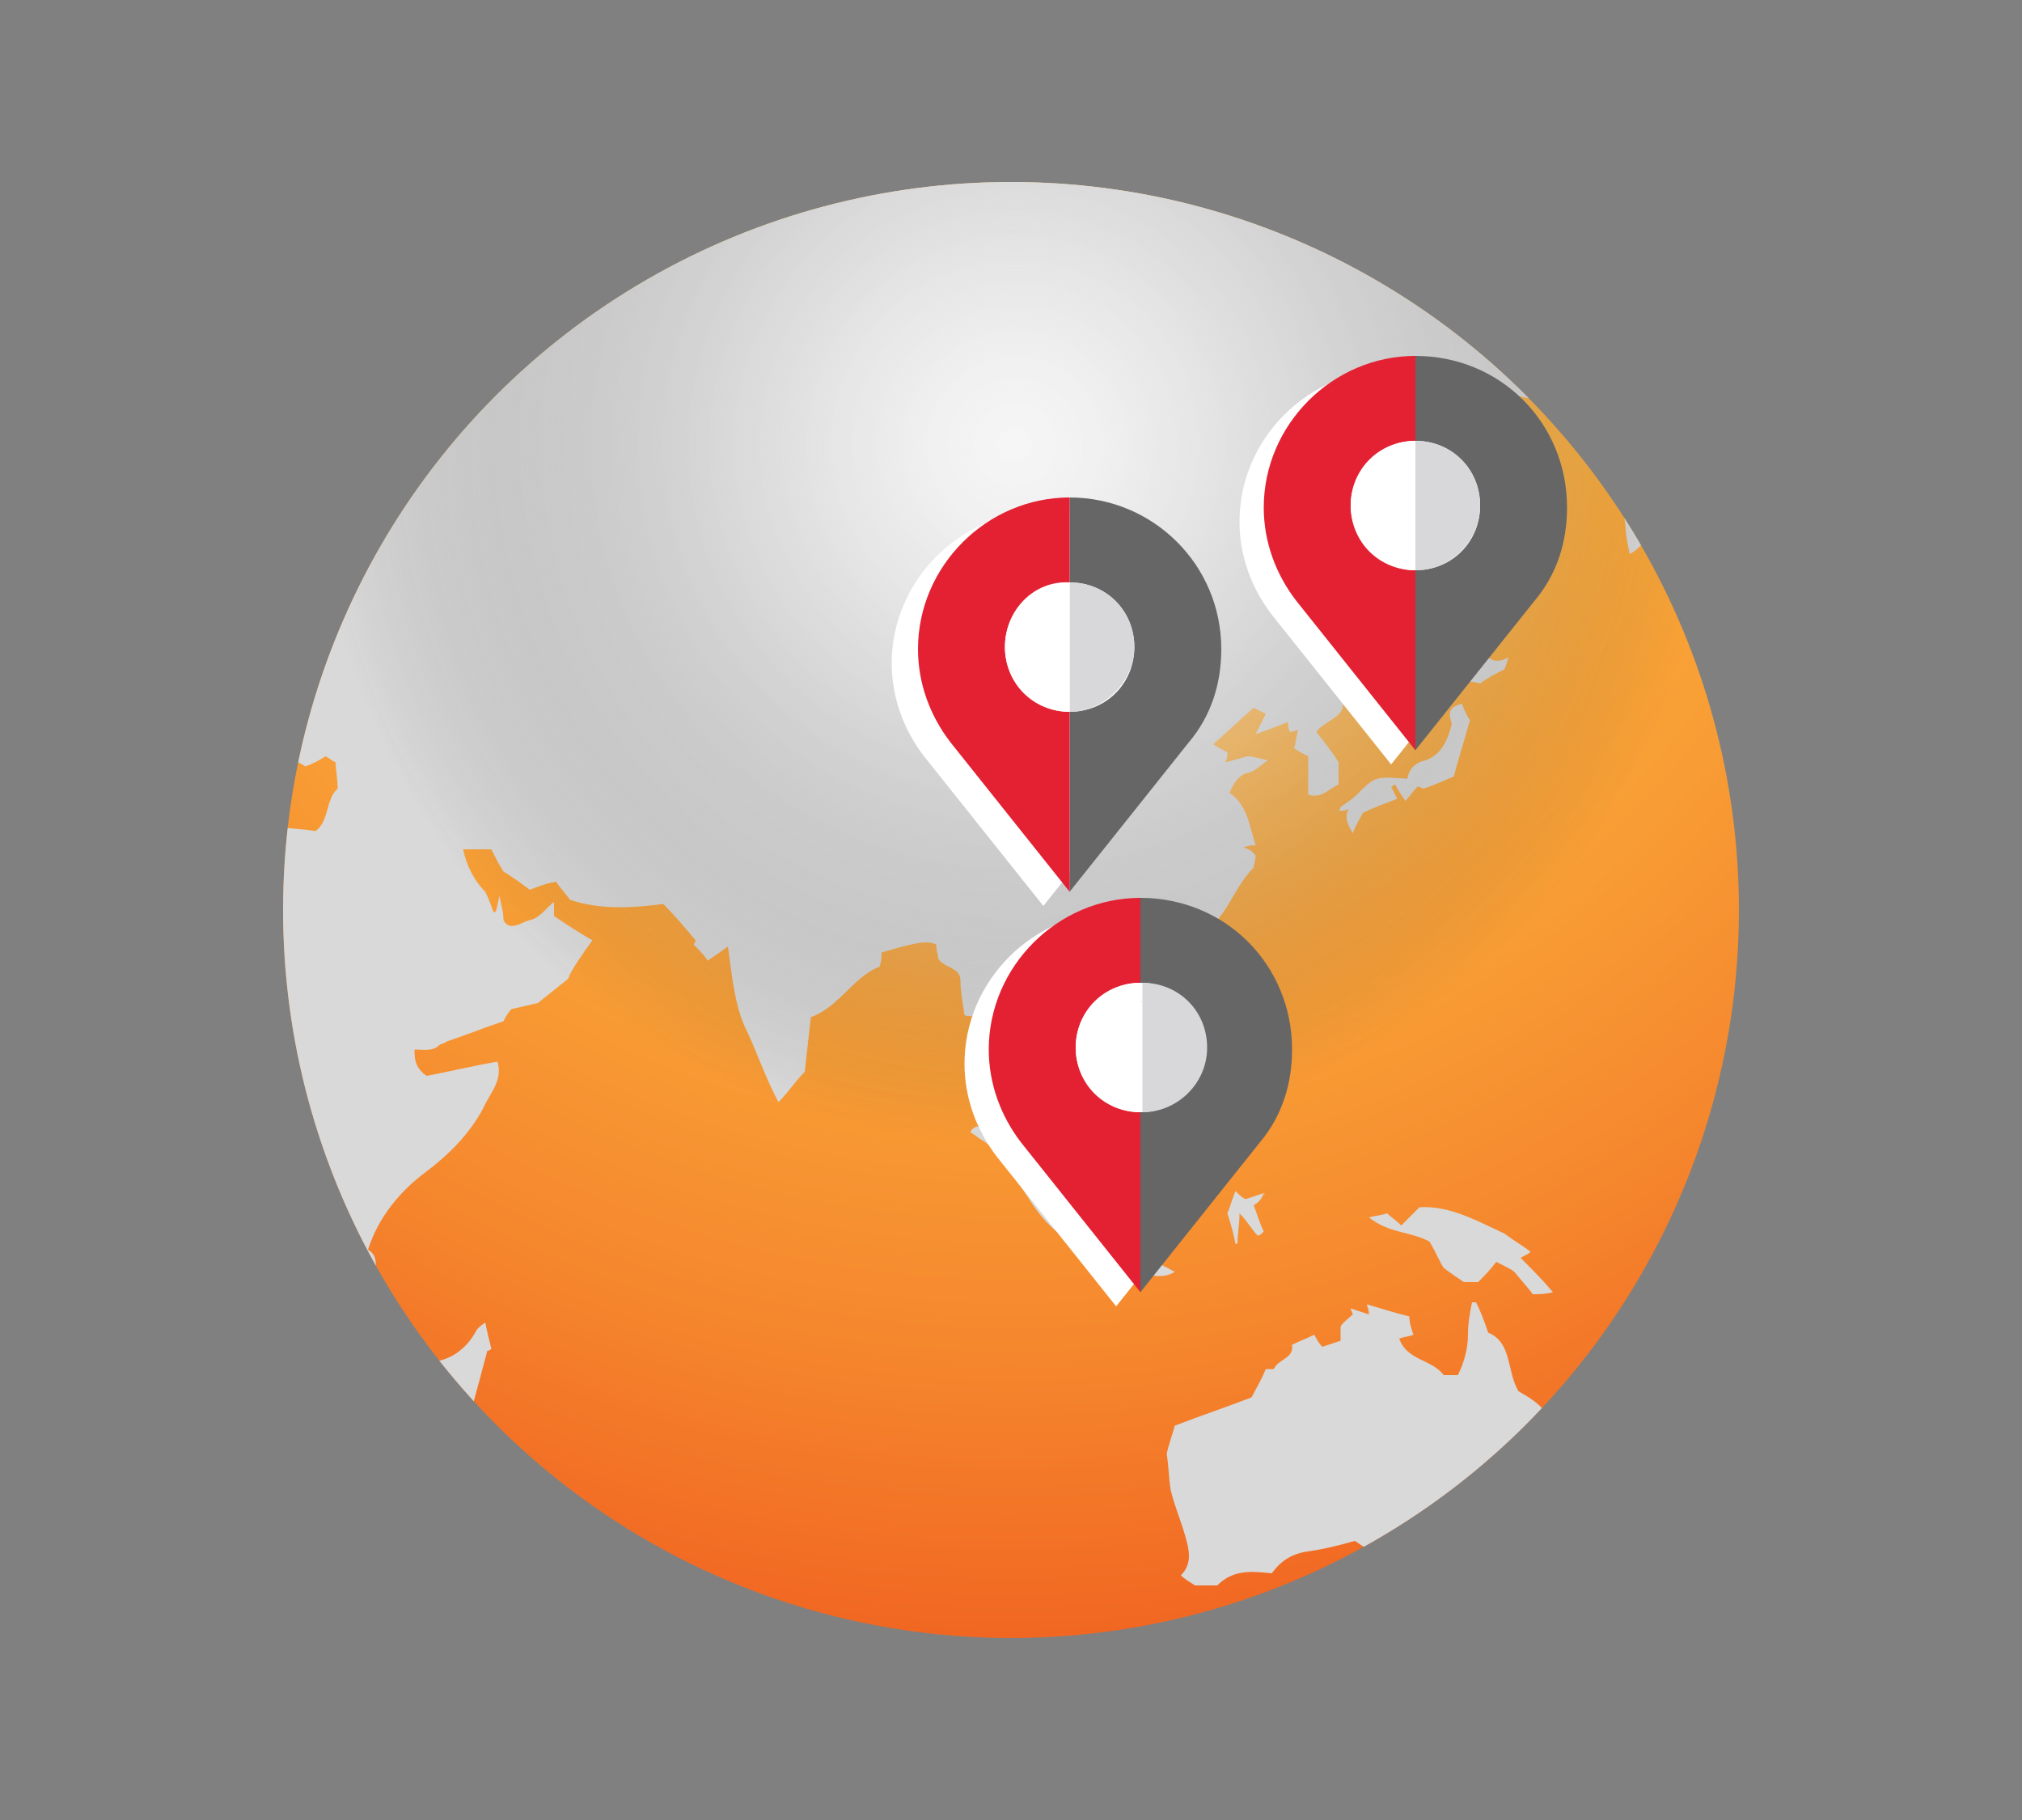 <?xml version="1.0" encoding="utf-8"?>
<!-- Generator: Adobe Illustrator 24.3.0, SVG Export Plug-In . SVG Version: 6.00 Build 0)  -->
<svg version="1.1" id="Layer_1" xmlns="http://www.w3.org/2000/svg" xmlns:xlink="http://www.w3.org/1999/xlink" x="0px" y="0px"
	 viewBox="0 0 100 90" style="enable-background:new 0 0 100 90;" xml:space="preserve">
<rect x="0" y="0" width="100" height="90" fill="#808080" stroke="none"/>
<style type="text/css">
	.st0{fill:#999999;}
	.st1{fill:#DDDDDD;}
	.st2{fill:#FFFFFF;stroke:#999999;stroke-width:1.5;stroke-linecap:round;stroke-linejoin:round;stroke-miterlimit:10;}
	.st3{fill:#E32133;}
	.st4{fill:none;stroke:#999999;stroke-width:1.5;stroke-linecap:round;stroke-linejoin:round;stroke-miterlimit:10;}
	.st5{fill:none;stroke:#E42233;stroke-width:1.5;stroke-linecap:round;stroke-linejoin:round;stroke-miterlimit:10;}
	.st6{fill:url(#SVGID_1_);}
	.st7{clip-path:url(#SVGID_3_);}
	.st8{fill:#D9D9D9;}
	.st9{opacity:0.77;fill:url(#SVGID_4_);}
	.st10{fill:#FFFFFF;}
	.st11{fill:#666666;}
	.st12{fill:#D8D7DA;}
</style>
<g>
	<g>
		<g>
			<path class="st0" d="M327.3,1163.8l-1.4,0.3l-1.9-1.4c-0.2-0.2-0.2-0.6,0.1-0.6h0.2c0.3-0.1,0.5,0,0.8,0.2L327.3,1163.8z"/>
			<path class="st0" d="M324,1164.7l-1.4,0.3l-1.9-1.4c-0.2-0.2-0.2-0.6,0.1-0.6h0.2c0.3-0.1,0.5,0,0.8,0.2L324,1164.7z"/>
			<path class="st0" d="M320.7,1165.2l-1.4,0.3l-1.9-1.4c-0.2-0.2-0.2-0.6,0.1-0.6h0.2c0.3-0.1,0.5,0,0.8,0.2L320.7,1165.2z"/>
			<path class="st0" d="M317.3,1165.9l-1.4,0.3l-1.9-1.4c-0.2-0.2-0.2-0.6,0.1-0.6h0.2c0.3-0.1,0.5,0,0.8,0.2L317.3,1165.9z"/>
			<path class="st0" d="M314,1166.6l-1.4,0.3l-1.9-1.4c-0.2-0.2-0.2-0.6,0.1-0.6h0.2c0.3-0.1,0.5,0,0.8,0.2L314,1166.6z"/>
		</g>
		<g>
			<path class="st0" d="M335.5,1163.9l-3.2,0.7l0.9,0.7l2.9-0.6c0.3-0.1,0.3-0.4,0.1-0.5l0,0
				C336.1,1163.9,335.8,1163.8,335.5,1163.9z"/>
			<path class="st0" d="M344,1170l-3.2,0.7l0.9,0.7l2.9-0.6c0.3-0.1,0.3-0.4,0.1-0.5l0,0C344.6,1170,344.3,1169.9,344,1170z"/>
			<path class="st0" d="M341.9,1168.5l-3.2,0.7l0.9,0.7l2.9-0.6c0.3-0.1,0.3-0.4,0.1-0.5l0,0
				C342.5,1168.5,342.2,1168.4,341.9,1168.5z"/>
			<path class="st0" d="M339.8,1166.9l-3.2,0.7l0.9,0.7l2.9-0.6c0.3-0.1,0.3-0.4,0.1-0.5l0,0
				C340.4,1166.9,340.1,1166.9,339.8,1166.9z"/>
			<path class="st0" d="M337.6,1165.4l-3.2,0.7l0.9,0.7l2.9-0.6c0.3-0.1,0.3-0.4,0.1-0.5l0,0
				C338.2,1165.4,337.9,1165.3,337.6,1165.4z"/>
		</g>
		<path class="st1" d="M343.3,1179.2v-6.1l-9.5-1.2l-0.9-0.6c-1.4-1-3.2-1.4-4.9-1l-2.7,0.6l-16.3-2.1v6.4h0.1
			c-0.1,0.5,0,1.2,0.6,1.6l9.2,6.7c1.8,1.3,4.1,1.8,6.3,1.3l17.1-3.6C343,1180.7,343.4,1179.9,343.3,1179.2z"/>
		<path class="st0" d="M342.1,1175.6l-17.1,3.6c-2.2,0.5-4.4,0-6.3-1.3l-9.2-6.7c-1-0.7-0.7-2.4,0.6-2.6l17.9-3.8
			c1.7-0.4,3.5,0,4.9,1l9.8,7.1C343.7,1173.8,343.4,1175.4,342.1,1175.6z"/>
		<path class="st2" d="M342.1,1174.3l-17.1,3.6c-2.2,0.5-4.4,0-6.3-1.3l-9.2-6.7c-1-0.7-0.7-2.4,0.6-2.6l17.9-3.8
			c1.7-0.4,3.5,0,4.9,1l9.8,7.1C343.7,1172.4,343.4,1174,342.1,1174.3z"/>
		<path class="st2" d="M334,1171.6l-8.4,1.8c-1.1,0.2-2.2,0-3.1-0.6l-4.5-3.3c-0.5-0.4-0.3-1.2,0.3-1.3l8.8-1.8
			c0.8-0.2,1.7,0,2.4,0.5l4.8,3.5C334.7,1170.7,334.6,1171.5,334,1171.6z"/>
		<path class="st3" d="M331.6,1171.1l-5.9,1.2c-0.7,0.2-1.5,0-2.1-0.5l-3.2-2.3c-0.4-0.3-0.2-0.8,0.2-0.9l6.1-1.3
			c0.6-0.1,1.2,0,1.7,0.4l3.4,2.4C332.2,1170.4,332,1171,331.6,1171.1z"/>
		<g>
			<path class="st0" d="M342.6,1177.5L342.6,1177.5c-0.4,0.1-0.8,0-1.1-0.2l-2-1.5l1.4-0.3l1.8,1.3
				C343,1177,342.9,1177.4,342.6,1177.5z"/>
			<path class="st0" d="M339.2,1178.3L339.2,1178.3c-0.4,0.1-0.8,0-1.1-0.2l-2-1.5l1.4-0.3l1.8,1.3
				C339.6,1177.8,339.5,1178.2,339.2,1178.3z"/>
			<path class="st0" d="M335.9,1178.9L335.9,1178.9c-0.4,0.1-0.8,0-1.1-0.2l-2-1.5l1.4-0.3l1.8,1.3
				C336.3,1178.4,336.2,1178.8,335.9,1178.9z"/>
			<path class="st0" d="M332.5,1179.6L332.5,1179.6c-0.4,0.1-0.8,0-1.1-0.2l-2-1.5l1.4-0.3l1.8,1.3
				C332.9,1179.1,332.8,1179.5,332.5,1179.6z"/>
			<path class="st0" d="M329.2,1180.2L329.2,1180.2c-0.4,0.1-0.8,0-1.1-0.2l-2-1.5l1.4-0.3l1.8,1.3
				C329.6,1179.7,329.5,1180.1,329.2,1180.2z"/>
		</g>
		<path class="st4" d="M329.9,1174.5l-3.8,0.8c-2.2,0.5-4.4,0-6.3-1.3l-3.1-2.3"/>
		<path class="st0" d="M332.7,1174.1c0,0.2-0.4,0.2-0.8,0.1s-0.7-0.3-0.7-0.5s0.4-0.2,0.8-0.1
			C332.5,1173.7,332.8,1173.9,332.7,1174.1z"/>
		<g>
			<path class="st0" d="M310.6,1171.4l-2.9,0.6c-0.3,0.1-0.3,0.4-0.1,0.5l0,0c0.2,0.2,0.5,0.2,0.8,0.2l3.2-0.7L310.6,1171.4z"/>
			<path class="st0" d="M319.1,1177.6l-2.9,0.6c-0.3,0.1-0.3,0.4-0.1,0.5l0,0c0.2,0.2,0.5,0.2,0.8,0.2l3.2-0.7L319.1,1177.6z"/>
			<path class="st0" d="M317,1176l-2.9,0.6c-0.3,0.1-0.3,0.4-0.1,0.5l0,0c0.2,0.2,0.5,0.2,0.8,0.2l3.2-0.7L317,1176z"/>
			<path class="st0" d="M314.9,1174.5l-2.9,0.6c-0.3,0.1-0.3,0.4-0.1,0.5l0,0c0.2,0.2,0.5,0.2,0.8,0.2l3.2-0.7L314.9,1174.5z"/>
			<path class="st0" d="M312.7,1173l-2.9,0.6c-0.3,0.1-0.3,0.4-0.1,0.5l0,0c0.2,0.2,0.5,0.2,0.8,0.2l3.2-0.7L312.7,1173z"/>
		</g>
	</g>
	<g>
		<path class="st5" d="M349.5,1164v19.5c0,1.9-1.3,3.5-3.1,4l-25.4,5.3c-2.1,0.5-4.4,0-6.2-1.4l-11.4-8.5c-1.8-1.3-2.8-3.3-2.8-5.4
			v-17.9c0-1.8,1.2-3.3,2.9-3.7l27-5.5c1.9-0.4,4.1,0,5.8,1.3l10.7,7.6C348.5,1160.4,349.5,1162.2,349.5,1164z"/>
		<path class="st4" d="M300.5,1176.4v-16.8c0-1.8,1.2-3.3,2.9-3.7l27-5.5c1.9-0.4,4.1,0,5.8,1.3l10.7,7.6c1.6,1.1,2.5,2.9,2.5,4.8
			v16"/>
	</g>
</g>
<g>
	<g>
		<radialGradient id="SVGID_1_" cx="50" cy="9.784" r="72.208" gradientUnits="userSpaceOnUse">
			<stop  offset="0.275" style="stop-color:#FBB03B"/>
			<stop  offset="0.428" style="stop-color:#FAAB39"/>
			<stop  offset="0.605" style="stop-color:#F89D35"/>
			<stop  offset="0.794" style="stop-color:#F5862D"/>
			<stop  offset="0.99" style="stop-color:#F16622"/>
			<stop  offset="0.995" style="stop-color:#F16522"/>
		</radialGradient>
		<circle class="st6" cx="50" cy="45" r="36"/>
		<g>
			<defs>
				<circle id="SVGID_2_" cx="50" cy="45" r="36"/>
			</defs>
			<clipPath id="SVGID_3_">
				<use xlink:href="#SVGID_2_"  style="overflow:visible;"/>
			</clipPath>
			<g class="st7">
				<path class="st8" d="M98.1,11.6c-0.3-0.4-0.6-0.7-0.9-1.1c-0.3-0.1-0.6-0.2-1.1-0.3c0,0.4,0,0.7,0,0.9c-0.5-0.1-0.6-0.5-0.6-0.8
					c0-0.7-0.3-1.1-0.9-1.4c-0.4-0.2-0.7-0.5-1-0.8c-0.5-0.4-1-0.9-1.5-1.2c-0.5-0.3-1-0.5-1.5-0.7C89.7,6.6,88.9,6,87.8,6
					C88,6.5,88.1,7,88.2,7.5c-0.2,0.1-0.5,0.3-0.6,0.4c-0.4-0.4-0.7-0.6-1.1-1c0.2-0.1,0.3-0.2,0.4-0.3c0.1-0.1,0.2-0.2,0.4-0.3
					C87,6.1,86.9,6.1,86.8,6c-0.3,0.3-0.6,0.6-0.9,0.9c-0.9-0.2-1.8-0.3-2.7-0.3c-0.5,0-0.8,0-0.9-0.4c-0.1-0.5-0.1-1-0.2-1.3
					c-1.4-0.7-1.5-0.7-2.7-0.3c-0.4,0.1-0.8,0.1-1,0.2c-0.6-0.6-1.1-1.1-1.7-1.7c0.1,0,0.3-0.1,0.4-0.1c-0.4-0.5-0.9-0.8-1.5-0.6
					c-0.1,0.2-0.1,0.3-0.2,0.5c-0.2,0-0.4-0.1-0.7-0.1c0.1-0.3,0.1-0.5,0.2-0.7c-1.1-0.5-2.2-0.7-3.2,0.1c0,0.5,0.1,1.1,0.1,1.7
					c-0.3-0.1-0.5-0.1-0.6-0.2c-0.2,0.2-0.3,0.4-0.5,0.6c0-0.3-0.1-0.4-0.1-0.5c-0.3-0.1-0.6-0.2-0.8-0.3c-0.3,0.2-0.6,0.4-1,0.6
					c-0.3-0.3-0.5-0.6-0.8-0.8c-0.4,0.5-0.2,1.3-0.8,1.8c-0.4-0.4-0.8-0.7-1-1.3C65.8,3,65.5,2.2,64.7,2c0.4-0.4,0.7-0.8,1.1-1.2
					c-0.2-0.3-0.4-0.4-0.5-0.6c-0.3,0.1-0.6,0.2-0.7,0.2c-0.4-0.3-0.7-0.5-1.1-0.7C63.4-0.2,63.2-0.1,63,0c0.1,0.3,0.1,0.6,0.2,0.9
					c-0.2,0.1-0.5,0.3-0.7,0.4c-0.7-0.2-1.4-0.4-2-0.5c-0.1-0.3-0.1-0.5-0.2-0.7c-0.5-0.1-1-0.2-1.5-0.3c0,0,0,0.1,0,0.1
					c-0.4,0-0.8,0.1-1.2,0.1c-0.1-0.2-0.1-0.3-0.1-0.4c-0.8,0.4-1.2-0.4-1.8-0.5c0-0.2,0-0.4,0-0.6c0.4-0.3,0.8-0.6,1.2-0.9
					c0.6-0.5,0.9-1.2,1-2c0-0.3-0.1-0.8-0.2-0.8C57-5.3,57-6.1,56.5-6.4c-0.5,0-1,0-1.5,0c-0.1,0.1-0.2,0.2-0.3,0.3
					c-0.2,0-0.4-0.1-0.6-0.1c0.2-0.3,0.3-0.6,0.4-0.8c-0.4-0.2-0.8-0.4-1.1-0.6c0.2-0.3,0.3-0.5,0.4-0.8c-0.3-0.2-0.6-0.3-1-0.5
					c-0.4,0.4-0.8,0.8-1.2,1.2c-0.5,0.5,0,1.2-0.4,1.7c-0.3,0-0.6,0.1-0.9,0.1c0,0,0.1,0.1,0.1,0.1c-0.3,0.3-0.7,0.6-1.1,1
					c-0.8-0.3-1.5-0.8-2.4-0.1c0,0.1,0,0.2,0.1,0.3C46-4,44.7-4.1,44.2-2.9c-0.4,0.2-0.7,0.3-1,0.4c0,0.3,0.1,0.6,0.1,0.9
					c0.2,0.3,0.4,0.6,0.6,1c-0.9,0.2-1.7,0.4-2.4,0.4c-0.6,0.1-1,0.2-1.2,0.5c0.1,0.6,0.2,1.1,0.3,1.5c0.4,0.4,0.7,0.7,1.1,1.1
					c-0.3,0.2-0.4,0.4-0.6,0.5c-0.5-0.5-1-0.9-1.5-1.3c-0.5,0.3-0.9,0.5-1.4,0.7c0,0.2,0,0.4-0.1,0.6c0.2,0.2,0.4,0.3,0.5,0.4
					c-0.3,0.4-0.7,0.4-1.1,0c0.1-0.5,0.1-1.1,0.2-1.7c-0.1,0.5-0.6,0.8-1,1c-0.1,0.2-0.1,0.4-0.2,0.6c0.2,0.5,0.4,1,0.6,1.4
					c-0.4,0.7-0.5,1.4-0.2,2.1c0.3-0.1,0.7-0.1,1-0.2c0.2,0.1,0.4,0.3,0.6,0.4c-0.5,0.2-1,0.3-1.4,0.4c0.1,0.5,0.2,1,0.2,1.4
					c-0.5,0.7-1,1.4-1.5,2.1c-0.4-0.4-1.2,0-1.5-0.7c0.5-0.1,0.9-0.3,1.4-0.4c0.3-0.8,0.6-1.5,0.8-2.1c-0.3-0.3-0.4-0.5-0.6-0.7
					c0-0.6-0.1-1.3,0-1.8c0.2-0.8,0.1-1.4-0.4-1.8C35.7,3,36.5,2.3,36,1.4c-0.6,0-1.1,0-1.7-0.1c-0.2,0.7-0.3,1.4-0.5,2.2
					c-0.2,0.2-0.5,0.4-0.7,0.6c0.1,0.7,0.2,1.4,0.2,2c-0.2,0.1-0.3,0.2-0.4,0.3c0.3,0.1,0.5,0.2,0.6,0.3C33.9,7.1,34,7.5,34.3,8
					c0,0-0.1,0.2-0.2,0.3c-0.2,0-0.3,0-0.4,0c-0.6-0.4-1.2-0.9-1.8-1.3c-0.3-0.2-0.7-0.4-1.1-0.5c-0.7-0.2-1.4-0.3-1.8-1.1
					c-0.1,0.1-0.2,0.2-0.2,0.3c0.3,0.3,0.5,0.5,0.7,0.8c0.1,0,0.1-0.1,0.1-0.1c0.1,0.4,0.3,0.8,0.4,1.2c-0.1,0.1-0.3,0.3-0.5,0.4
					c-0.3-0.1-0.6-0.3-0.8-0.4c-0.2,0.2-0.4,0.4-0.6,0.6c-0.3,0-0.7,0-1,0c0,0,0,0.1,0,0.1c-0.3,0.1-0.6,0.2-0.9,0.3
					c0-0.4-0.1-0.6-0.1-1.1c-0.3,0.4-0.5,0.6-0.6,0.8c-0.9,0.2-1.6,0.8-2.4,1.3c0,0.2-0.1,0.5-0.1,0.8c-0.3,0.1-0.6,0.2-1,0.2
					c-0.2-0.4-0.4-0.7-0.6-1C21.7,9.4,22,9.2,22.3,9c-0.2-0.3-0.3-0.5-0.4-0.8c-0.3,0-0.5,0-0.6,0C21.1,8.9,21.1,9.4,21,10
					c0.1,0.1,0.2,0.4,0.3,0.6c-0.1,0.3-0.2,0.6-0.3,1c-0.3-0.2-0.6-0.4-0.9-0.5c-0.5,0.5-1,0.9-1.4,1.3c0.2,0.6,0.2,0.6-0.1,1
					c-0.3,0-0.5-0.1-0.8-0.1c-0.1-0.1-0.3-0.3-0.5-0.4c-0.1,0.1-0.2,0.2-0.3,0.3c0.2,0.2,0.5,0.5,0.8,0.7c0,0.1,0,0.3-0.1,0.4
					c-0.8,0.2-1-0.6-1.6-0.7c0-0.6-0.1-1.1-0.1-1.9c-0.1-0.1-0.3-0.3-0.6-0.6c0.1-0.1,0.2-0.3,0.2-0.4c0.7,0.2,1.3,0.4,1.9,0.7
					c0.7,0.3,1.4,0.1,1.7-0.6c0.4-0.6,0.2-1.3-0.4-1.8c-0.7-0.5-1.4-1.1-2.1-1.6c-0.8-0.3-1.4-0.5-2.3-0.8c0.3-0.1,0.4-0.2,0.6-0.2
					c0,0,0-0.1,0-0.1c-0.6,0-1.1,0-1.8,0c0.2-0.2,0.3-0.2,0.4-0.3c-0.1,0-0.2-0.1-0.4-0.1c0.3-0.2,0.5-0.3,0.8-0.5
					C13.5,5,13,4.6,12.4,4.2c-0.1,0.2-0.2,0.4-0.2,0.6c-0.2-0.1-0.4-0.3-0.5-0.3c-0.4,0.1-0.7,0.2-0.8,0.2c-0.2,0.4-0.4,0.8-0.6,1.2
					c-0.4-0.1-0.7-0.1-1-0.2C9.2,5.9,9.3,6,9.5,6.2c0,0,0,0.1-0.1,0.1C9.1,6.2,8.8,6.1,8.5,6c0.1,0.2,0.1,0.5,0.2,0.7
					C8.4,7.3,7.8,7,7.5,7.2C7.1,7.6,6.7,8,6.3,8.4c0,0.2,0,0.4,0.1,0.7C6.2,9.1,6,9.2,5.9,9.2C5.5,9.8,5.1,10.4,4.8,11
					c0.1,0.1,0.2,0.2,0.5,0.4c-1.2,0.1-0.8,1.2-1.2,2c-0.2-0.2-0.2-0.3-0.3-0.4c-0.1,0.1-0.1,0.2-0.2,0.4c0.1,0.1,0.2,0.1,0.1,0.1
					c-0.3,0.5-0.6,0.9-1,1.5c-0.3,0.2-0.8,0.5-1.3,0.8c-0.1,0.1-0.2,0.4-0.3,0.6c0.1,0.1,0.2,0.3,0.3,0.6c-0.3-0.1-0.5-0.1-0.8-0.2
					c0,0.2,0,0.3,0,0.4c0.4,0.1,0.7,0.2,1.1,0.2c0,0.1,0,0.1,0,0.2c-0.3,0-0.7,0.1-1.1,0.1c0,0.2,0.1,0.4,0.1,0.6
					c0.2,0,0.4-0.1,0.7-0.1c-0.3,0.4-0.5,0.6-0.6,0.8c0,0.4,0,0.7,0.1,1.1c0.5,0.5,0.5,0.5,1.1,0.5c0.4-0.3,0.7-0.7,1.1-1
					c0-0.2,0.1-0.5,0.1-0.8C3.5,20,4.1,21,4.5,22.1c0,0.3,0,0.7,0,1.1c0.2,0,0.3,0,0.6,0.1c-0.1-0.7,0.5-0.7,0.8-0.8
					c0.3-0.4,0.5-0.7,0.7-0.9c-0.2-0.5-0.2-1,0.2-1.4c0.4-0.4,0.6-0.9,1-1.3c-0.3-0.3-0.6-0.6-0.9-1C6.7,16.5,7,15.6,8,14.7
					c0.4-0.3,0.7-0.7,1.1-1c-0.4-0.8,0.1-1.2,0.4-1.6c0.6-0.2,1.2-0.3,1.7,0.2c0,0.2-0.1,0.4-0.1,0.7c-0.7,0.9-1.5,1.9-2.1,2.7
					c0.1,0.7,0.3,1.1,0.2,1.7c-0.1,0.4,0.3,0.9,0.4,1.4c0,0,0.1,0,0.2,0c0-0.2,0-0.3,0-0.6c0.3,0.4,0.6,0.5,1.1,0.3
					c0.6-0.3,1.3-0.3,1.8-0.5c0.3,0.3,0.6,0.4,0.7,0.6c-0.4,0.3-0.7,0.5-1.1,0.9c-0.8-0.4-1.6-0.3-2.3,0.4c-0.1-0.1-0.1-0.2-0.2-0.3
					c-0.1,0.2-0.1,0.3-0.2,0.4c0.3,0,0.5,0.1,0.6,0.1c0.2,0.2,0.3,0.4,0.5,0.6c-0.1,0.3,0.3,1-0.5,1.1c-0.2-0.3-0.4-0.5-0.6-0.7
					c-1,0.7-0.6,1.6-0.5,2.4c-0.5,0.3-0.8,0.6-1.2,0.8c-0.2-0.1-0.4-0.3-0.7-0.5c-0.6,0.3-1.2,0.7-1.7,1c-0.3-0.2-0.6-0.4-1-0.6
					c-0.3,0.1-0.5,0.2-0.7,0.3c-0.3-0.2-0.5-0.4-0.7-0.5c0-1.2,0-1.2,0.4-1.8c-0.7-0.6-0.7-0.6-1.3,0c0.1,0.4,0.1,0.8,0.2,1.3
					c0,0.1-0.1,0.2-0.2,0.3c0.2,0.3,0.3,0.6,0.5,0.8C2,24.8,1.4,25,0.9,25.2c-0.3,0.1-0.6,0.4-0.7,0.6c-0.2,0.8-0.9,1.1-1.5,1.5
					c0,0.7-0.6,0.8-1,1.2c-0.3,0-0.6,0-0.9-0.1c0,0.2,0.1,0.3,0.1,0.5c-0.1,0.1-0.3,0.2-0.4,0.3c-0.4-0.1-0.8-0.1-1.2-0.2
					c0,0.2,0,0.3,0,0.5c2,1,2.1,2.1,1.4,3.7c-0.6-0.1-1.3-0.1-2-0.2c-0.6-0.1-1.3-0.2-1.9,0.4c0.1,0.4,0.3,0.9,0.3,1.4
					c0,0.5-0.2,1-0.3,1.4c0.1,0.4,0.2,0.8,0.4,1.2c0.3,0,0.6,0,0.9,0c0.2,0.2,0.4,0.4,0.5,0.5c0.7-0.1,1.3-0.3,2-0.4
					c0.3-0.3,0.7-0.7,0.9-0.9c-0.2-1.6,1-1.8,1.8-2.4c-0.1-0.5-0.1-0.9,0.4-1.2c0.4,0.1,0.7,0.2,1.1,0.4c0.5-0.3,1-0.6,1.5-0.9
					c0.2,0.1,0.4,0.2,0.6,0.2c0.6,0.9,1.1,1.6,2.1,2.1c1.1,0.5,1.3,1.1,1.1,2.1c0.2-0.2,0.3-0.5,0.4-0.7c-0.1-0.3-0.1-0.5-0.2-0.6
					c0.2-0.1,0.4-0.3,0.7-0.4c-0.6-0.4-1.2-0.8-1.9-1.2c-0.1-0.2-0.2-0.5-0.3-0.7c-0.3-0.3-0.5-0.5-0.7-0.7c0-0.4,0-0.7,0-1
					c0.2-0.1,0.4-0.1,0.7-0.2C5,31.5,5,31.7,5,31.8c0.2-0.1,0.3-0.2,0.4-0.3c0.2,0.5,0.4,0.9,0.6,1.3c0,0,0.1-0.1,0.1-0.1
					c0.7,0.5,1.3,1,2,1.5C8.1,34.6,8,34.8,8,35c0.5,0.7,0.8,1.7,1.8,1.5c-0.1-0.4-0.1-0.9-0.2-1.4c0.3,0.1,0.4,0.1,0.6,0.2
					c0.1-0.2,0.3-0.4,0.5-0.6c0.4,0.1,0.9,0.2,1.4,0.3c-0.2,0.3-0.3,0.4-0.3,0.5c0.1,0.4,0.2,0.7,0.2,0.9c0.1,0.3,0.2,0.6,0.3,0.8
					c0.6,0.3,1.2,0.6,1.9,0.2c0.3,0.2,0.6,0.3,0.9,0.5c0.3-0.1,0.7-0.3,1-0.5c0.2,0.1,0.3,0.2,0.5,0.3c0,0.4,0.1,0.8,0.1,1.3
					c-0.6,0.5-0.4,1.6-1.1,2.1c-0.5-0.1-1.1-0.1-1.7-0.2c-0.2,0.1-0.5,0.3-0.9,0.5c-1.2-0.4-2.5-0.8-4-1.3c-0.1,0.1-0.4,0.2-0.7,0.4
					c0.1,0.6,0.2,1.1-0.4,1.2c-0.6-0.2-1-0.3-1.4-0.5C6.3,41.2,6,41,5.8,40.8c-0.3-0.4-0.7-0.6-1.2-0.6c-0.7,0-1.2-0.3-1.7-0.8
					c0.2-0.2,0.4-0.4,0.5-0.6c-0.1-0.4-0.1-0.7-0.2-1.2c-0.1,0-0.3-0.1-0.3-0.2c-0.5,0.1-0.9,0.1-1.2,0.1c-0.7,0-1.5,0-2.1,0.1
					c-1,0.2-1.9,0.6-2.9,0.9c0,0,0,0.1,0,0.1c-0.5,0-1,0-1.5,0c-0.2-0.2-0.4-0.3-0.6-0.5c-0.1,1.1-0.7,1.7-1.6,1.9
					c-0.1,0.7-0.8,1.1-0.3,1.8c-0.6,0.5-1,1.3-1.7,1.3c-0.4,0.5-0.7,0.9-1,1.3c0,0,0,0,0.1,0c-0.5,0.9-1,1.8-1.5,2.8
					c0.6-0.2,0.7,0.1,0.7,0.4c0,0.4,0.1,0.8,0.1,1.3c-0.1,0.4-0.3,1-0.6,1.6c0.1,0.2,0.3,0.4,0.2,0.5c-0.1,0.5,0.1,0.7,0.5,1
					c0.5,0.4,0.9,0.9,1.2,1.4c0.3,0.5,0.5,0.9,1,1.2c0.4,0.2,0.7,0.5,1.1,0.8c0.4,0.3,0.9,0.6,1.3,0.4c0.9-0.5,1.8-0.4,2.7-0.1
					c0.1-0.1,0.2-0.1,0.3-0.2c0.8-0.5,1.6-0.6,2.5-0.7c0.8-0.1,1.1,0.5,1.3,1.1c0.8-0.1,1.5-0.2,2.2,0.6c-0.1,0.4-0.3,0.8-0.3,1.2
					c0.1,0.5-0.1,0.8-0.4,1.2c0.6,0.7,1.2,1.4,1.9,2.2c0.3,1,0.6,2.1,0.9,3.2c-0.2,0.3-0.4,0.7-0.6,1.1C3.9,66.5,4,68,4.5,69
					c0.4,0.8,0.9,1.5,0.9,2.4c0,0.8,0.3,1.6,0.6,2.4c0.4,0.9,0.9,1.7,1.4,2.5c-0.1,1.6,0.1,1.3,0.7,1.8c0.9-0.1,1.7-0.2,2.5-0.3
					c0.6,0,1.2-0.2,1.7-0.6c1-0.8,1.7-1.9,2.5-2.9c0.1-0.2,0.2-0.4,0.2-0.6c0.1-0.4,0.1-0.8,0.1-1.1c0.5-0.3,0.9-0.5,1.5-0.8
					c-0.1-0.9-0.3-1.7-0.4-2.5c0.8-0.7,1.6-1.5,2.6-1.9c0.2-0.4,0.3-0.7,0.4-0.8c0-0.9-0.1-1.7-0.1-2.5c-1.1-0.5,0-1.8-0.9-2.3
					c0.5-1.6,1.6-2.9,2.8-3.8c1.2-0.9,2.2-1.9,2.9-3.2c0.3-0.7,1-1.4,0.7-2.3c-1.2,0.2-2.4,0.5-3.5,0.7c-0.6-0.4-0.6-0.9-0.6-1.3
					c0.4,0,0.9,0.1,1.2-0.2c0.1-0.1,0.3-0.1,0.4-0.2c0.9-0.3,1.9-0.7,2.8-1c0.1-0.2,0.2-0.4,0.4-0.6c0.4-0.1,0.9-0.2,1.3-0.3
					c0.5-0.4,1-0.8,1.5-1.2c0.1-0.3,0.3-0.6,0.5-0.9c0.2-0.3,0.4-0.6,0.7-1c-0.7-0.4-1.3-0.8-1.9-1.2c0-0.3,0-0.6,0-0.7
					c-0.4,0.3-0.7,0.8-1.2,0.9c-0.4,0.1-1,0.6-1.3,0c0-0.4-0.1-0.7-0.2-1.2c-0.1,0.4-0.1,0.6-0.2,0.8c0,0-0.1,0-0.1,0
					c-0.1-0.3-0.2-0.6-0.4-1c-0.5-0.5-0.9-1.2-1.1-2.1c0.5,0,0.9,0,1.4,0c0.2,0.4,0.4,0.8,0.6,1.1c0.5,0.3,0.9,0.6,1.3,0.9
					c0.3-0.1,0.7-0.3,1.3-0.4c0.2,0.3,0.4,0.5,0.7,0.9c1.5,0.5,3.1,0.4,4.6,0.2c0.6,0.6,1.1,1.2,1.6,1.8c0,0,0,0.1-0.1,0.2
					c0.2,0.2,0.5,0.5,0.7,0.8c0.3-0.2,0.6-0.4,1-0.7c0.2,1.4,0.3,2.7,0.8,3.9c0.6,1.2,1,2.5,1.7,3.8c0.5-0.5,0.8-1,1.3-1.5
					c0.1-0.9,0.2-1.8,0.3-2.7c1.4-0.5,2.1-2,3.4-2.5c0.1-0.3,0.1-0.5,0.1-0.7c1.7-0.5,2.2-0.6,2.7-0.4c0,0.3,0.1,0.5,0.1,0.7
					c0.3,0.5,1.1,0.4,1.1,1.1c0,0.5,0.1,1,0.2,1.7c0.5,0.2,0.9-0.2,1.3-0.7c0.3,0.8,0.7,1.5,0.8,2.3c0.1,0.8,0,1.6-0.1,2.5
					c1.2,0.7,0.9,2.1,1.6,3.1c0.4,0.2,0.8,0.5,1.3,0.8c-0.2-0.7-0.3-1.4-0.5-2.2c-0.3-0.2-0.8-0.4-1.2-0.8c-0.4-0.4-0.6-0.9-0.9-1.5
					c0-0.7,0.3-1.4,0.8-2.3c0.1,0.4,0.2,0.5,0.3,0.7c1-0.2,1,1.2,1.9,1.2c0,0.3,0.1,0.5,0.1,0.9c0.8-0.6,1.6-1.2,2.4-1.8
					c-0.1-0.6-0.2-1.2-0.3-1.6c-0.7-0.8-1.3-1.5-1.9-2.3c0.5-0.5,0.9-1,1.3-1.4c0.4,0,0.7,0,1,0c0.1,0.2,0.1,0.3,0.2,0.5
					c0.2-0.2,0.3-0.4,0.4-0.4c1.1-0.4,2-0.7,3.1-1.1c1.3-0.4,1.6-2.1,2.7-3.2c0-0.1,0.1-0.4,0.1-0.6c-0.1-0.1-0.1-0.1-0.2-0.2
					c-0.1-0.1-0.2-0.1-0.4-0.2c0.3-0.1,0.4-0.1,0.6-0.1c-0.3-0.9-0.4-2-1.3-2.6c0.2-0.4,0.4-0.9,1-1c0.3-0.1,0.6-0.4,0.9-0.6
					c-0.4-0.1-0.8-0.2-1-0.2c-0.4,0.1-0.7,0.2-1.1,0.3c0.1-0.2,0.1-0.3,0.1-0.5c-0.2-0.1-0.4-0.2-0.7-0.4c0.7-0.6,1.3-1.2,2-1.8
					c0.2,0.1,0.4,0.2,0.6,0.3c-0.2,0.4-0.3,0.6-0.5,1c0.6-0.2,1.1-0.4,1.6-0.6c0,0.2,0,0.3,0.1,0.5c0.1,0,0.3-0.1,0.4-0.1
					c-0.1,0.3-0.1,0.6-0.2,0.9c0.3,0.2,0.5,0.3,0.7,0.4c0,0.6,0,1.2,0,1.9c0.7,0.2,1-0.3,1.5-0.5c0-0.4,0-0.7,0-1.1
					c-0.3-0.5-0.7-1-1.1-1.5c0.4-0.6,1.5-0.7,1.3-1.6c0.4-0.4,0.7-0.7,1.1-1c0.8,0.5,1.2,0.4,1.8-0.5c0.8-1,1.5-2,2.2-3.1
					c0.2-0.4,0.4-0.8,0.4-1.3c0-0.6,0-1.3,0.5-1.8c0.5-0.1,0.6,0.3,0.6,0.6c0,0.5-0.1,1.1-0.1,1.6c0,0.2,0,0.5,0.1,0.7
					c0.3-0.5,0.3-1,0.9-1c-0.2-1.2-0.4-2.3-0.6-3.4c-0.1,0-0.2,0.1-0.4,0.2c-0.1,0.2-0.1,0.4-0.2,0.7c-0.2-0.2-0.3-0.2-0.4-0.3
					c0.1-0.2,0.2-0.3,0.3-0.4c-0.4-0.3-0.7-0.6-1.1-0.9c-0.3,0.3-0.6,0.5-1,0.8c-0.1-0.9-0.6-1.1-1.2-1.2c0.1-0.2,0.1-0.4,0.1-0.5
					c0.8-0.9,1.6-1.7,2.5-2.5c0.1-0.1,0.1-0.3,0.2-0.4c0.5-0.7,1.1-1.4,2.1-1.2c0.3,0.1,0.5,0.1,0.8,0.1c0.1-0.1,0.2-0.2,0.2-0.2
					c0.3,0.1,0.6,0.1,1,0.2c0.2-0.1,0.4-0.3,0.6-0.5c0.4,0.1,0.8,0.2,1.2,0.3c0,0.2-0.1,0.4-0.1,0.6c0.6-0.1,1.2-0.3,1.8-0.4
					c-0.1-0.1-0.3-0.3-0.4-0.4c0.7-1.1,1.2-2.4,2.8-2.5c0.2,0.2,0.4,0.3,0.4,0.4c0,0.4,0,0.6,0,1c0.5-0.4,1-0.8,1.5-1.2
					c0-0.2,0.1-0.5,0.1-0.9c0.3,0,0.5,0.1,0.7,0.1c-0.1,0.2-0.2,0.4-0.2,0.6c0,0.7-0.2,1.3-0.9,1.7c-0.2,0.1-0.4,0.5-0.6,0.7
					c-0.7,0.8-1.4,1.5-2.1,2.3c-0.2,0.2-0.5,0.5-0.6,0.8c-0.1,0.3-0.3,0.6-0.3,0.9c0,0.9,0.2,1.9,0.3,2.8c0,0.4,0.1,0.8,0.2,1.3
					c0.7-0.4,1-1,1.1-1.6c0.2-0.1,0.4-0.2,0.6-0.3c0-0.3,0-0.5,0.1-0.8c0.3-0.1,0.7-0.3,1.1-0.4c-0.4-0.8,0-1.2,0.5-1.4
					c0-0.6,0-1,0-1.4c-0.2-0.1-0.4-0.3-0.7-0.4c0.4-0.6,0.6-1.1,0.8-1.5c0.2-0.4,0.5-0.6,1-0.4c0.2-0.3,0.5-0.5,0.7-0.3
					c0.5-0.2,1-0.3,1.4-0.4c0.3,0.3,0.5,0.4,0.6,0.5c1-1.1,2.2-2,3.5-2.6c0.2-0.1,0.5,0,0.8,0c0.2,0,0.4-0.1,0.7-0.1
					c-0.3-0.8-0.6-1.5-0.9-2.2c0.3-0.2,0.6-0.4,0.9-0.6c0-0.5,0-1.1,0-1.6c0.2,0.1,0.4,0.2,0.6,0.3c0.1-0.2,0.1-0.3,0.2-0.5
					c0.1,0.5,0.2,0.8,0.3,1.1c0.3,0,0.6-0.1,1-0.1c0.2,0.3,0.3,0.6,0.5,0.9c0.4,0.2,0.9,0.5,1.5,0.9c-0.1-0.4-0.2-0.5-0.2-0.8
					C97.1,12.6,97.6,12.1,98.1,11.6z"/>
				<path class="st8" d="M37.6,2.1c0-0.1,0-0.2,0-0.3C37.6,1.9,37.6,2,37.6,2.1z"/>
				<path class="st8" d="M-46.6,52.4c-0.1-0.6,0.1-1.3,0.2-1.9c-0.4-0.2-0.7-0.3-0.9-0.4c-0.8,0-1.4,0.1-2.1,0.1
					c0.4-1.1,0.7-2.1,1-3.1c-0.2-0.1-0.4-0.2-0.5-0.2c-0.4,0.1-0.8,0.2-1.1,0.3c-0.2,0.5-0.3,0.9-0.5,1.3c-0.7,0.1-1.3,0.3-1.8,0.4
					c-0.3-0.1-0.6-0.3-0.8-0.4c-1.1-1.3-1.3-2.7-0.7-4.2c-0.2-0.5-0.1-1,0.3-1.3c0.4-0.3,0.7-0.5,1.2-0.9c0.6,0,1.5,0.1,2.3,0.1
					c0.2-0.2,0.3-0.4,0.5-0.6c0.7,0.1,1.5,0.2,2.2,0.3c0,0,0,0.1,0,0.1c0.2-0.1,0.3-0.1,0.4-0.1c0.3,0.2,0.5,0.4,0.7,0.6
					c0,1,0.3,1.7,1.2,2.4c0-0.6,0.1-1,0-1.4c-0.1-0.5-0.3-0.9-0.5-1.4c-0.3-0.6-0.2-1.1,0.2-1.5c0.5-0.5,1.1-1,1.7-1.5
					c0,0,0.1,0,0.2,0c0.4-0.4,0.7-0.7,1-1c-0.1-0.4-0.2-0.8-0.3-1.1c0.3-0.3,0.7-0.6,0.3-1.1c0.7,0,0.7-0.5,0.7-1
					c0-0.1,0.2-0.2,0.4-0.4C-41,34.8-41,34.9-41,35c0.3-0.1,0.5-0.1,0.7-0.2c0-0.1-0.1-0.2-0.1-0.3c0.2-0.1,0.4-0.3,0.6-0.3
					c0.2,0,0.4,0,0.6,0c-0.3-0.2-0.5-0.3-0.7-0.4c0-0.1,0-0.3,0.1-0.4c0.6-1.1,1.7-1.3,2.7-1.7c0.1,0,0.2,0.2,0.4,0.3
					c-0.2,0.2-0.4,0.3-0.6,0.5c0.1,0.2,0.2,0.3,0.2,0.4c0.7-0.4,1.4-0.7,2.2-1.1c0-0.1,0.1-0.3,0.1-0.4c-0.6-0.1-1.1-0.2-1.8-0.2
					c0.2-0.2,0.3-0.3,0.3-0.4c-0.2-0.1-0.3-0.2-0.5-0.4c0.1-0.4,0.3-0.8,0.4-1.3c-1.1-0.4-1.9,0.2-2.6,0.8c-0.3-0.1-0.6-0.2-0.8-0.3
					c0,0,0-0.2-0.1-0.3c0.3,0.1,0.5,0.1,0.7,0.2c0.6-0.5,1.1-0.9,1.8-1.5c1,0,2.2,0,3.4,0c0.2-0.2,0.4-0.5,0.6-0.8
					c0.4-0.1,0.9-0.3,1.5-0.5c0-0.3,0-0.7,0-1.2c-0.2-0.1-0.4-0.3-0.5-0.3c-0.3-0.4-0.4-0.9-0.6-0.9c-0.9-0.2-1.4-0.9-2-1.6
					c0-0.4,0.2-0.8-0.2-1.2c0.3-0.4-0.8-0.5-0.3-0.9c-0.4-0.6-0.7-1.2-1.1-1.9c-0.2,0.5-0.3,0.8-0.4,1.2c0,0-0.1,0-0.1-0.1
					c-0.2,0.3-0.3,0.5-0.5,0.8c-0.1,0-0.3,0.1-0.4,0.2c-0.4-0.3-0.8-0.5-1.1-0.7c-0.1-0.6-0.1-1.3-0.2-1.8c-0.7-0.7-1.4-1.3-2-2
					c-0.7,0.6-1.5-0.3-2.3,0.1c0.1,0.9,0.2,1.7,0.2,2.6c0.1,0,0.1,0,0.2,0c-0.2,0.4-0.4,0.9-0.6,1.4c1,0.5,0.8,1.6,1.2,2.4
					c-0.6,0.5-1.1,1.1-1.7,1.6c0.1,0.4,0.2,0.9,0.4,1.4c0.2,0.7,0.1,1.2-0.7,1.5c-0.3-0.4-0.7-0.8-1.1-1.3c0.3-0.1,0.4-0.1,0.7-0.2
					c-0.3-0.1-0.6-0.2-0.8-0.3c0-0.5-0.1-1.1-0.1-1.6c-0.1,0-0.3-0.1-0.4,0c-1,0.1-1.8-0.4-2.4-1c-0.7-0.6-1.4-1-2.4-0.7
					c-0.2-0.6-0.4-1.2-0.5-1.7c-0.3-0.1-0.5-0.2-0.8-0.3c-0.3-1.7,0.6-3,1.4-4.3c0.3,0,0.5-0.1,0.6-0.1c0.2-0.5,0.4-0.9,0.5-1.3
					c0.2,0,0.3,0.1,0.4,0.1c0.7-0.3,1-0.9,1.1-1.6c0.1-0.3,0.1-0.4,0.5-0.4c-0.1,0.8,0.3,1.6-0.3,2.3c0.2,0.1,0.5,0.1,0.6,0.1
					c0.1,0.2,0.2,0.4,0.3,0.6c0.3-0.5,0.6-0.8,0.9-1.2c0.4,0.3,0.8,0.5,1.2,0.8c0.2-0.2,0.3-0.4,0.4-0.5c-0.3,0-0.6-0.1-0.8-0.1
					c-0.1-0.3-0.1-0.5-0.1-0.7c-0.6-0.5-1.1-0.9-1.5-1.2c0.3-0.5,0.6-0.8,0.9-1.3c1-0.6,1.1-0.7,0.6-1.9c-0.1-0.2-0.1-0.5-0.1-0.8
					c0.2-0.1,0.4-0.2,0.5-0.2c0.3-0.8-0.5-1-0.7-1.5c-0.4-0.1-0.8-0.2-1.5-0.3c0.2,0.5,0.3,0.9,0.4,1.1c-0.2,0.4-0.3,0.8-0.4,1.1
					c-0.2,0.6-0.2,1.2-0.8,1.6c-0.2-0.3-0.4-0.5-0.6-0.8c0.1-0.5,0.1-0.9,0.2-1.4c-0.3-0.3-0.5-0.5-0.6-0.7
					c-0.2,0.4-0.5,0.7-0.8,1.2c-0.1-0.6-0.1-1.1-0.2-1.5c-0.3-0.2-0.5-0.4-0.8-0.6C-51.1,6-51,5.8-51,5.7c-0.2-0.6-0.2-1.1-0.4-1.6
					c-0.2-0.6-0.6-1-1.2-1.1c-0.1,0-0.2,0.1-0.3,0.1c0.1,0.2,0.1,0.5,0.2,0.7C-52.8,3.9-53,4-53.2,4.1c0.1,0.8,0.1,1.6,0.2,2.2
					c0.4,0.2,0.7,0.3,1,0.4c0,0.4,0,0.8,0,1.3c0.2-0.1,0.2-0.2,0.4-0.4c-0.2,0.9-0.7,1.5-1.1,1.4c-0.2-0.2-0.4-0.3-0.7-0.5
					c0.2-0.3,0.4-0.5,0.5-0.7C-53,7.5-53.1,7.2-53.2,7c-0.3-0.3-0.6-0.5-0.8-0.7c-0.3,0.4-0.6,0.8-0.9,1.2c0.2,0.1,0.5,0.3,0.7,0.4
					c-0.1,0.3-0.2,0.5-0.3,0.7c0.3,0.1,0.6,0.3,0.9,0.4c0,0.2-0.1,0.3-0.1,0.4c-0.8-0.2-1.6-0.2-2.3,0c-0.5-0.2-0.9-0.3-1.4-0.5
					c-0.4-0.2-0.8-0.5-0.7-1.1c-0.1-0.1-0.3-0.1-0.4-0.2c-0.4,0.2-0.8,0.5-1.3,0.7c0.3,0.2,0.5,0.4,0.6,0.4c0,0.4,0,0.7,0,1.1
					c-0.2-0.1-0.6-0.2-0.6-0.3c0-0.6-0.4-0.5-0.8-0.5c-0.5,0.1-1,0.2-1.5,0.4c-0.4-0.1-0.8-0.3-1.4-0.5c0.4-0.3,0.7-0.4,1-0.6
					c-0.2-0.3-0.4-0.5-0.6-0.8C-64.2,8-65,7.2-66,7c-0.1-0.2-0.3-0.4-0.5-0.6c-0.3,0-0.6,0-0.8,0c-0.3,0.2-0.2,0.8-0.8,0.7
					c-0.1-0.3-0.1-0.7-0.2-1.2c-0.2,0.5-0.3,0.8-0.4,1.1c-1-0.1-0.6-1.3-1.3-1.6c-0.1,0.3-0.2,0.6-0.3,0.8c-0.2,0.1-0.3,0.1-0.5,0.2
					c-0.3-0.5-0.6-0.5-1-0.1c-0.4,0.3-0.7,0.6-1.2,0.7c-0.3,0.1-0.7-0.2-1,0.2c0,0.2,0.1,0.5,0.2,0.9c-0.8-0.5-1.5-0.8-2.3-1.2
					c-0.6-0.3-1.2-0.5-1.9-0.8c0,0,0-0.1,0-0.1c-0.3,0.1-0.7,0.1-1,0.2c-0.2-0.1-0.4-0.2-0.6-0.3c-0.6-0.2-1.2-0.3-2-0.5
					c-0.2,0-0.6,0.1-1,0.2c-0.2-0.3-0.4-0.5-0.7-0.8c-0.2,0-0.5,0.1-0.9,0.2c-0.1-0.1-0.1-0.3-0.2-0.4c-0.2,0.1-0.4,0.2-0.6,0.3
					c0.1-0.2,0.1-0.4,0.1-0.5C-84.9,4.1-85,4.1-85.2,4c-0.1,0.2-0.3,0.4-0.4,0.6c-0.3,0.1-0.7,0.2-1.1,0.2c0,0.1,0,0.3-0.1,0.5
					c-0.5,0.1-0.9,0.3-1.3,0.4c-0.3,0.6-0.5,1.2-0.8,1.8c-0.5,0.1-0.9,0.3-1.4,0.4c-0.1,1.2,1.6,1.1,1.4,2.2
					c0.3,0.2,0.5,0.3,0.8,0.4c0.1,0.1,0.1,0.3,0.2,0.5c0.3,0,0.6-0.4,0.9,0.2c-0.3,0.1-0.6,0.1-0.9,0.2c-0.1,0.1-0.2,0.3-0.3,0.4
					c-0.3-0.1-0.5-0.1-0.6-0.2c-0.1-0.2-0.1-0.4-0.2-0.6c-0.4,0.2-0.6,0.4-0.9,0.5c0-0.1-0.1-0.1-0.1-0.2c-0.1,0.2-0.1,0.3-0.1,0.5
					c-0.1-0.1-0.1-0.2-0.2-0.2c-0.2,0.2-0.4,0.4-0.5,0.6c0.1,0.1,0.3,0.3,0.4,0.4c0.1,0,0.2,0,0.3,0c-0.2,0.7,0.2,0.9,0.6,1
					c0.4-0.1,0.8,0,1.1-0.1c0.3,0,0.7-0.2,1-0.2c0.1,0.4,0.1,0.8,0.2,1.2c-0.1,0.1-0.1,0.3-0.2,0.4c-0.8,0.3-1.4,0.6-2.1,0.9
					c0.1,0.1,0.2,0.2,0.2,0.2c-0.2,0.4-0.4,0.8-0.6,1.1c0.1,0.3,0.2,0.5,0.2,0.6c0.4,0.1,0.7,0.2,1.2,0.3c-0.3,0.3-0.5,0.5-0.7,0.7
					c0.4,0.4,0.9,0.3,1.4-0.2c0.1,0.6,0.2,1.1,0.2,1.6c0.2-0.1,0.4-0.2,0.6-0.3c0.3,0.2,0.5,0.3,0.8,0.5c0.3,0,0.5,0,0.8,0
					c0,0.3,0,0.7,0,1.1c-0.5,0.4-1,0.9-1.6,1.5c-0.5,0-0.8,0.2-1,0.7c0.7-0.3,1.4-0.6,1.9-0.8c1-0.9,2-1.8,2.9-2.7
					c-0.2-0.2-0.3-0.3-0.5-0.5c0.3-0.3,0.6-0.5,0.9-0.7c0.2-0.3,0.3-0.7,0.5-1c0.2,0.1,0.3,0.1,0.5,0.1c-0.1,0.3-0.2,0.6-0.3,0.9
					c0.1,0.1,0.1,0.1,0.2,0.2c-0.1,0.1-0.2,0.3-0.2,0.4c0.5-0.2,0.9-0.7,1.3-0.8c0.6-0.2,0.6-0.5,0.5-0.9c0-0.1,0-0.1,0-0.1
					c0.3,0,0.5-0.1,0.8-0.1c0.7,0.9,1.6,1.2,2.7,1.2c0.3,0.1,0.7,0.2,1.1,0.3c0.3,0.3,0.8,0.8,1.3,1.3c0.2,0,0.4-0.1,0.8-0.1
					c-0.1,0.2-0.2,0.5-0.3,0.7c0.3,0.1,0.6,0.2,0.9,0.3c-0.1,0.4-0.1,0.7-0.2,1c0.1,0.2,0.2,0.3,0.2,0.5c0.2-0.1,0.4-0.1,0.6-0.2
					c-0.1-0.1-0.2-0.3-0.2-0.4c0.2-0.1,0.4-0.3,0.6-0.4c0.1,0.2,0.3,0.5,0.4,0.7c0.3,0.2,0.7,0.4,1,0.6c0.1,1.4,0.1,1.4,0.3,1.7
					c0.3,0.1,0.6,0.1,1,0.2c-0.3,0.7-0.3,0.8,0.3,1.1c0.1,0.1,0.2,0,0.4,0.1c-0.3,0.2-0.5,0.3-0.5,0.4c-0.2,0.5-0.3,0.8-0.4,1.1
					c0.6,0.6,1.2,1.1,1.9,1.7c-0.2,0.7,0.5,1.2,0.4,2c-0.1,0.8-0.2,1.6-0.3,2.4c0.1,0.9,0.2,1.8,0.3,2.3c0.7,1.3,1.3,2.3,1.7,3.1
					c0.6,0.4,1.1,0.6,1.5,0.9c0.1,0.1,0.2,0.2,0.3,0.4c0.3,1.1,0.9,2,1.7,2.8c-0.1,0.2-0.2,0.4-0.3,0.5c0.4,0.3,0.8,0.5,1.1,0.8
					c0.1,0.8,0.1,0.8,0.8,1.2c-0.1-0.3-0.1-0.5-0.2-0.6c-0.5-0.9-1.1-1.7-1.6-2.5c-0.3-0.4-0.4-0.8-0.4-1.2c0.7,0,1,0,1.1,0.5
					c0.3,1,1,1.7,1.7,2.4c0.1,0.1,0.2,0.4,0.3,0.6c0.6,0.6,1.2,1.2,1.7,1.9c0.2,0.3,0.4,0.8,0.3,1c-0.2,0.6,0.1,0.7,0.5,0.9
					c1.3,0.8,2.7,1.5,4.1,1.8c0.5-0.1,0.9-0.2,1.4-0.3c0.8,1.3,2.2,1.5,3.4,1.8c0.3,0.4,0.6,0.7,0.9,1c-0.2,0.5,0.1,0.6,0.4,0.8
					c0.3,0.1,0.6,0.4,1,0.7c0.4,0.2,0.9,0.4,1.4,0.6c0.1-0.3,0.2-0.6,0.3-0.9c-0.4,0.1-0.7,0.1-1.1,0.2C-46,53.4-46.5,53-46.6,52.4z
					"/>
				<path class="st8" d="M-43.2,39.1C-43.2,39.1-43.2,39.1-43.2,39.1C-43.2,39.1-43.2,39.1-43.2,39.1z"/>
				<path class="st8" d="M-44.5,53.8C-44.5,53.8-44.5,53.7-44.5,53.8C-44.5,53.7-44.5,53.7-44.5,53.8
					C-44.5,53.7-44.5,53.7-44.5,53.8C-44.5,53.7-44.5,53.7-44.5,53.8z"/>
				<path class="st8" d="M-16.2,5.8c-0.6-0.2-1-0.3-1.6-0.5c0.4-0.1,0.6-0.2,0.7-0.2c0-0.2,0-0.4,0-0.5c0.6-0.2,1.2-0.4,1.7-0.6
					c0.2,0.4,0.4,0.8,0.6,1.3c0.3,0,0.6,0,0.9,0c0.2-1-0.3-1.8-0.7-2.5c0.1-0.3,0.2-0.6,0.3-1c-0.2-0.1-0.4-0.3-0.6-0.4
					c-0.2,0.2-0.4,0.3-0.6,0.5c-0.1-0.4-0.3-0.7-0.4-1c0.3,0.1,0.6,0.1,0.8,0.1c-0.1-0.2-0.1-0.3-0.2-0.4c-0.2,0-0.4-0.1-0.5-0.1
					c-0.1-0.4-0.2-0.7-0.3-1.1c0.4,0.2,0.8,0.3,1.2,0.5c0,0.2,0.1,0.5,0.1,0.8c0.6-0.2,1-0.4,1.5-0.5c-0.2-0.3,0.2-0.7-0.3-0.7
					c-0.1,0.2-0.3,0.3-0.4,0.5c0-1,1.1-0.9,1.5-1.6c-0.3-0.1-0.6-0.2-1-0.3c0.2-0.2,0.4-0.3,0.5-0.5c0-0.1-0.1-0.3-0.1-0.5
					c0.2-0.1,0.4-0.2,0.5-0.3c-0.2-0.7-0.3-1.3-0.4-1.8c-0.3-0.1-0.7-0.1-0.9-0.2c0-0.4,0-0.7,0-1c0.2-0.3,0.5-0.5,0.7-0.8
					c0.4,0.1,0.7,0.2,1.2,0.3c0-0.4,0-0.7-0.1-1c-0.4-0.1-0.7-0.1-1-0.2c-0.1-0.3-0.2-0.6-0.2-0.8c0.1-0.1,0.2-0.1,0.4-0.3
					c-0.3-0.1-0.5-0.3-0.8-0.4c0.1-1.7,0.8-3.3,1.2-5c0.2,0,0.4,0,0.6,0c0.1-0.3,0.3-0.6,0.4-0.8c-0.2-0.1-0.4-0.2-0.8-0.4
					c0.5-0.1,0.8-0.1,1.1-0.2c0.1-0.2,0.2-0.4,0.3-0.6c-0.1-0.2-0.2-0.3-0.3-0.4c-0.4,0-0.6,0.1-0.9,0.1c0-0.1,0-0.1-0.1-0.2
					c0.2-0.2,0.4-0.4,0.5-0.5c0.3,0.1,0.6,0.1,0.8,0.2c0.3-0.2,0.5-0.4,0.7-0.5c0-0.2,0.1-0.4,0.1-0.3c0.6-0.5,1-1,1.4-1.4
					c0.1-1.5-1.2-1.3-2-1.9c-0.3,0.3-0.6,0.6-0.9,0.9c0.1,0.1,0.2,0.3,0.3,0.6c-0.4-0.1-0.6-0.1-0.9-0.2c-0.1,0.1-0.3,0.2-0.5,0.3
					c0-0.3,0-0.5-0.1-0.8c-0.5,0.8-1,1.5-1.5,2.3c-0.4-0.9,0.3-1.3,0.4-1.9c0.1-0.6,0.2-1.2,0.1-1.9c-0.3,0-0.6,0-1,0
					c0,0.4-0.1,0.7-0.1,1.1c-0.7,0.2-1.2,0.9-2.1,1.1c0.2-0.9,1.2-0.9,1.4-1.7c0-0.1-0.1-0.3-0.2-0.6c-0.5,0-1.1-0.1-1.5,0
					c-0.5,0.1-1,0.3-1.4,0.6c-0.4,0.2-0.7,0.6-1.1,1c0-0.4,0-0.7,0-0.9c0.5-0.4,1-0.8,1.7-1.3c0.7,0,1.7,0,2.7,0
					c0.5-0.2,1-0.4,1.5-0.6c0.2-0.3,0.5-0.7,0.7-1.1c-0.5-0.8-1.3-1.2-2.2-1.4c-0.1-0.4-0.2-0.8-0.4-1.3c-0.4,0.2-0.7,0.4-1.1,0.6
					c-0.2,0-0.5,0-0.9,0c0.4-0.2,0.6-0.4,0.8-0.6c0.3-0.2,0.8-0.3,0.6-0.9c-0.5-0.3-1-1-1.6-0.3c-0.4-0.2-0.8-0.4-1.1-0.6
					c-1.2,0.1-2.2,0.1-3.3,0.2c-0.1,0.2-0.3,0.4-0.4,0.5c-0.2-0.1-0.3-0.1-0.4-0.2c-0.5,0.4-1,0.7-1.4,1.1c0.1,0.1,0.3,0.3,0.5,0.4
					c-0.1,0.2-0.2,0.3-0.3,0.4c0.2,0.3,0.3,0.5,0.5,1c-0.5-0.2-0.7-0.3-1-0.4c0-0.3-0.1-0.6-0.1-0.7c-0.3-0.2-0.6-0.3-1-0.5
					c-0.1,0.3-0.2,0.5-0.2,0.7c-0.3,0.1-0.8-0.4-1,0.3c0.2,0.3,0.3,0.5,0.5,0.8c0.5,0.2,1.2-0.2,1.6,0.5c-0.5-0.1-0.9-0.2-1.4-0.3
					c0,0.2,0,0.3,0,0.4c-0.3-0.1-0.5-0.1-0.7-0.2c0.4,0.7,0.4,0.7,0.2,1c-0.3-0.3-0.6-0.8-1.2-0.4c0.1,0.4,0.2,0.8,0.3,1.2
					c0.2,0.2,0.5,0.5,0.8,0.7c0,0-0.1,0-0.1,0.1c0.2,0.6,0.4,1.1,0.7,1.7c-0.2,0-0.3,0-0.5,0.1c-0.3-0.5-0.6-1-0.8-1.5
					c-0.1,0.1-0.2,0.2-0.2,0.2c-0.3-0.5-0.5-1-0.8-1.5c0,0,0,0,0-0.1c-0.4-0.2-0.6-0.7-1.2-0.4c-0.3,0.8,0.2,1.4,0.5,2.1
					c-0.3,0.1-0.5,0.3-0.8,0.4c-0.2-0.6-0.4-1-0.5-1.5c0.1,0,0.2,0,0.3-0.1c-0.1-0.1-0.1-0.1-0.2-0.2c-0.2,0-0.4,0-0.5,0
					c-0.1,0.2-0.1,0.3-0.2,0.6c-0.2-0.4-0.3-0.6-0.4-0.8c-0.9,0.4-1.7,0.7-2.5,1c0,0.2,0,0.4,0,0.4c-0.4,0.2-0.7,0.4-0.9,0.6
					c0,0.7,0.1,1.1,0.1,1.6c0,0.3,0,0.5,0.2,0.7c0.2,0.3,0.2,0.6-0.2,0.8c-0.2-0.2-0.3-0.5-0.5-0.7c-0.3-0.4-0.6-0.3-0.9,0.1
					c-0.4,0.5-0.8,1.1-1.2,1.6c-0.2,0.3-0.4,0.6-0.6,0.9c0.1,0.2,0.2,0.4,0.3,0.6c0.5,0,0.9,0.1,1.4,0.1c0,0.5,0,0.9,0,1.3
					c-0.3,0.5-0.5,0.9-0.8,1.4c-0.5,0.1-1,0.2-1.4,0.3c-0.3,0.9-1.4,0.8-2,1.5c-0.1,0.2-0.2,0.5-0.3,0.8c0.3,0.4,0.6,0.8,1,1.2
					c0.1-0.1,0.2-0.2,0.2-0.2c0.4,0.2,0.3,0.8,0.8,0.7c0.4-0.1,0.8-0.2,1.3-0.4c0,0.2,0.1,0.5,0.1,0.8c-1-0.1-1.9,0.2-2.8,0.8
					c0.7,0.4,1.3,0.7,1.8,0.9C-38.5-6.2-38.8-6-39-5.8c0.4,0.5,0.8,0.9,1.4,0.8c0.1-0.2,0.2-0.4,0.2-0.5c0.2,0.1,0.4,0.3,0.6,0.4
					c0.2-0.2,0.4-0.4,0.6-0.5c0.3,0.1,0.5,0,0.7,0c0.3,0,0.6,0.1,1,0.2c0.5,0.7,1.9,0.9,1.4,2.3c0.3,0.2,0.6,0.4,0.9,0.6
					c0,0.5,0.6,1,0,1.5c0.2,0.1,0.4,0.2,0.6,0.4c-0.1,0.1-0.2,0.2-0.3,0.2c0.2,0.2,0.3,0.4,0.5,0.5c0,0.3,0,0.5,0.1,0.7
					c0.2,0.1,0.3,0.2,0.3,0.3c0,0.5,0,0.9,0,1.3c0.2-0.1,0.3-0.2,0.5-0.4c0.1,0.5,0.2,0.8,0.2,1.1c0.8,0.6,1,1.5,1.1,2.5
					c-0.3-0.2-0.6-0.4-0.9-0.6c-0.1,0-0.2,0-0.4,0c-0.1,0-0.3-0.1-0.4-0.1c0,0.3,0.1,0.6,0,0.8c-0.4,0.8-0.4,0.9,0.3,1.6
					c0.3-0.1,0.6-0.3,0.7-0.3c0.2-0.3-0.2-0.7,0.3-0.7c0.4,0.7,0.5,1.4,0.3,2.1c-0.4,0.2-0.8,0.4-1.2,0.6c0.1,0.2,0.2,0.3,0.2,0.4
					c0.4,0,0.8,0.1,1.2,0.1c-0.1,0.2-0.1,0.3-0.2,0.5c0,0-0.1,0-0.2,0c0-0.1,0-0.2,0-0.3c-0.3,0.1-0.6,0.2-0.9,0.3
					c0,0.3-0.1,0.5-0.1,0.8c0.1,0,0.3,0.1,0.4,0.1c0,0.1,0,0.2,0,0.3c0.2,0,0.3-0.1,0.4-0.1c0,0.1,0.1,0.1,0.1,0.2
					c-0.2,0.2-0.4,0.4-0.6,0.6c0.2,0.1,0.3,0.1,0.5,0.2C-29.8,11.8-30,12-30,12c0.1,0.6,0.1,1.1,0.3,1.6c0.1,0.5,0.1,1.1,0.9,1.1
					c0.1,1.3,0.7,2.4,1.6,2.9c0.3-0.1,0.6-0.3,1-0.4c0,0.3,0,0.5,0,0.7c0.4,0.2,0.8,0.4,1.2,0.6c0.1-1,0.3-2,0.4-3
					c0.1-0.2,0.2-0.5,0.4-0.8c0.2,0,0.3-0.1,0.5-0.1c-0.1-0.6-0.1-1.2-0.2-1.7c0.6,0.1,0.6-0.4,0.8-0.8c0.3,0,0.6,0,0.9,0
					c0-0.2,0.1-0.4,0.1-0.6c0.2,0.1,0.4,0.2,0.7,0.4c0.1-0.2,0.2-0.6,0.4-0.7c0.4-0.2,0.6-0.4,0.7-0.9c0.3-1.1,1.2-1.6,2.1-1.9
					c1.5-0.5,1.5-0.5,2.5-1.3c0.3-0.2,0.7-0.4,1-0.6c0-0.2,0.1-0.4,0.1-0.6c-0.4-0.2-0.8-0.3-1.2-0.5C-15.9,5.6-16.1,5.7-16.2,5.8z"
					/>
				<path class="st8" d="M-21.1,61.4c-1.1,0.2-1.5-1-2.3-1.2c-0.7-0.1-1.3-0.1-2.1-0.2c0,0-0.2,0.1-0.4,0.2
					c-0.1-0.2-0.1-0.5-0.2-0.8c-1-0.3-2-0.5-3-0.8c0,0,0-0.2,0-0.2c0.1-0.2,0.2-0.4,0.3-0.5c-0.2-0.4-0.5-0.7-0.6-1.1
					c-0.1-0.4-0.4-0.6-0.7-0.9c-0.7-0.6-1.6-0.5-2.4-0.5c-0.6-0.5-1.3-1-1.9-1.5c-0.2-0.2-0.5-0.4-0.7-0.7c0.1-0.1,0.2-0.2,0.5-0.4
					c-1.3,0.4-2.5,0.4-3.7,0.1c-0.2-0.2-0.4-0.3-0.6-0.5c-0.5,0-0.9,0.6-1.4,0.1c0.1-0.2,0.1-0.3,0.2-0.4c-0.8,0.3-1.4,0.6-2,0.9
					c-0.3,0.5-0.6,0.9-0.8,1.3c-0.5-0.3-0.9-1-1.6-0.6c0.2,0,0.4,0.1,0.5,0.1c0.3,0.4,0.5,0.8,0.8,1.3c0,0.5,0,1,0.1,1.7
					c-0.3,0.3-0.7,0.8-1.1,1.2c-0.4,0.5-1,1-0.6,1.8c0.1,0.1,0.3,0.3,0.4,0.4c-0.3,0.3-0.6,0.5-0.8,0.7c0.1,0.4,0.2,0.7,0.3,1
					c0.7,0.5,2.2,3.1,2.4,4.4c0.4,0.3,0.8,0.8,1.3,1c0.8,0.2,1.2,0.8,1.5,1.1c0.8,1.4,0.2,2.7,0.2,3.9c0,1.2-0.4,2.4-0.7,3.7
					c0.1,0.4,0.2,0.7,0.2,1.1c-0.2,0.8-0.4,1.6-0.7,2.3c-0.3,0.7-0.5,1.3-0.2,1.8c-0.1,0.7-0.2,1.2-0.3,1.7c0.3,0.1,0.5,0.1,0.8,0.1
					c-0.3,0.1-0.4,0.2-0.6,0.2c0.6,0.5,0.2,1.1,0.2,1.6c0.1,0.1,0.2,0.1,0.2,0.2c-0.2,0.5-0.4,0.9-0.6,1.5c-0.1-0.1-0.3-0.3-0.5-0.4
					c-0.1,0.2-0.2,0.3-0.2,0.5c0.3,0.4,0.6,0.8,0.9,1.3c-0.2,0-0.3,0.1-0.5,0.1c0,0.5,0.4,1.1-0.1,1.5c-0.2-0.1-0.4-0.1-0.6-0.2
					c0.2,0.3,0.4,0.5,0.5,0.6c0.2,0,0.4,0,0.7-0.1c-0.1,0.2-0.2,0.3-0.3,0.4c0.1,0.2,0.2,0.4,0.3,0.6c0.1-0.2,0.2-0.3,0.2-0.4
					c0.1,0.1,0.1,0.1,0.2,0.2c0,0.1,0,0.3-0.1,0.4c0.3,0.2,0.7,0.4,1,0.7c0.1,0.3,0.3,0.6,0.5,0.9c-0.2,0.3-0.3,0.6-0.5,0.9
					c0.4,0,0.8,0.1,1.1,0.1c0.1,0.1,0.2,0.3,0.3,0.4c0.2-0.2,0.4-0.3,0.6-0.4c0.3,0,0.5,0,0.9,0c-0.5-0.3-0.9-0.6-1.2-0.8
					c-0.3-0.5-0.5-0.9-0.8-1.5c0,0,0.1-0.1,0.2-0.2c-0.1-0.5-0.2-0.9-0.3-1.3c0.3-0.2,0.5-0.4,0.7-0.6c0,0-0.1,0-0.1-0.1
					c0.4-0.6,0.9-1.3,1.3-1.9c-0.4-0.4-1.1-0.3-1.1-1.2c0.2-0.2,0.4-0.5,0.7-0.6c0.3-0.1,0.4-0.4,0.5-0.7c0.1-0.4,0.2-0.7,0.3-1.1
					c-0.1-0.4-0.2-0.8-0.3-1.3c0.5,0,1,0,1.5,0c0.1-0.5,0.2-1,0.3-1.4c0.2,0,0.3,0,0.5,0c1.2,0,1.9-0.4,2.4-1.6
					c0.1-0.3,0.4-0.7,0.7-0.9c1.1-0.6,1.5-1.9,2.4-2.7c0.4-0.4,0.6-0.8,0.8-1.3c0.1-0.2,0.1-0.4,0.2-0.6c0.1-0.5,0.1-1,0.2-1.5
					c0.8-0.4,1.5-0.9,2.2-1.3c0.4,0,0.7,0,1.1,0c1.4-1.6,1.8-3.5,1.7-5.1c0.8-1.3,1.9-2.1,2.2-3.4C-20.8,62.1-20.9,61.8-21.1,61.4z"
					/>
				<path class="st8" d="M78.5,72.4c-0.5-0.6-0.9-1-1.3-1.5c0,0,0.1,0,0.1-0.1c-0.2-0.1-0.4-0.2-0.6-0.3c-0.2-0.9-0.9-1.3-1.6-1.7
					c-0.6-1-0.3-2.4-1.5-2.9c-0.2-0.6-0.4-1.1-0.6-1.5c-0.1,0-0.1,0-0.2,0c-0.1,0.5-0.2,1-0.2,1.6c0,0.7-0.2,1.4-0.5,2
					c-0.3,0-0.5,0-0.7,0c-0.6-0.8-1.8-0.7-2.2-1.8c0.2-0.1,0.5-0.1,0.7-0.2c-0.1-0.3-0.2-0.6-0.2-0.9c-0.8-0.2-1.4-0.4-2.1-0.6
					c0,0.1,0.1,0.2,0.1,0.5c-0.3-0.1-0.6-0.2-0.9-0.3c0,0.1,0.1,0.2,0.1,0.3c-0.2,0.2-0.5,0.4-0.6,0.6c0,0.3,0,0.5,0,0.7
					c-0.3,0.1-0.6,0.2-0.9,0.3c-0.2-0.2-0.3-0.4-0.4-0.6c-0.4,0.2-0.7,0.3-1.1,0.5c0.1,0.7-0.7,0.7-0.9,1.2c-0.2,0-0.3,0-0.4,0
					c-0.2,0.5-0.5,1-0.7,1.4c-1.3,0.5-2.5,0.9-3.8,1.4c-0.1,0.4-0.3,0.9-0.4,1.4c0.1,0.6,0.1,1.2,0.2,1.8c0.2,0.8,0.5,1.5,0.7,2.2
					c0.2,0.7,0.4,1.4-0.2,2c0.2,0.2,0.4,0.3,0.7,0.5c0.4,0,0.7,0,1.1,0c0.8-0.8,1.7-0.7,2.7-0.6c0.5-0.7,1.1-1,1.9-1.1
					c0.7-0.1,1.5-0.3,2.2-0.5c0.2,0.1,0.4,0.3,0.5,0.3c0.7,0,1.1,0.4,1.4,0.9c0.2,0.3,0.3,0.5,0.5,0.7c0.4,0,0.4-0.8,0.9-0.4
					c0,0.2,0,0.5,0,0.9c0.2-0.3,0.3-0.5,0.5-0.8c0.1,0.4,0.1,0.7,0.2,0.8c0.7,0.3,0.5,1.1,0.9,1.5c0.5,0.4,1.1,0.6,1.7,0.8
					c0.2-0.2,0.4-0.4,0.7-0.6c0.2,0.2,0.4,0.4,0.6,0.5c0.7-0.3,1.2-0.6,2-0.9c0.1-0.2,0.1-0.6,0.2-1c0.2-0.6,0.4-1.4,0.9-1.9
					c0.4-0.4,0.5-0.8,0.6-1.3c0.1-0.5,0.2-1,0.3-1.4c-0.1-0.4-0.2-0.7-0.3-1.1C78.5,72.9,78.5,72.6,78.5,72.4z"/>
				<path class="st8" d="M-52.7-13.1c0.5-0.1,1-0.3,1.4-0.4c0,0.2,0,0.5,0,0.6c0.1,0.1,0.2,0.1,0.3,0.2c0,0,0,0.1,0,0.1
					c-0.2,0-0.5,0-0.7,0c0.1,0.1,0.2,0.2,0.3,0.3c-0.3,0-0.6,0-0.9,0c0.5,0.5,0.9,0.9,1.2,1.2c-0.1,0-0.2,0-0.2,0
					c-0.1,0-0.2,0-0.2,0c0.1,0.8,0.8,0.9,1.3,1c0.3-0.1,0.6-0.2,0.9-0.3c0-0.3,0.1-0.5,0.1-0.6c0.2-0.1,0.3-0.1,0.5-0.2
					c-0.1-0.1-0.2-0.1-0.3-0.2c0.2-0.2,0.4-0.3,0.6-0.5c0.4,0.5-0.1,0.8-0.3,1.2c0.1,0.2,0.2,0.4,0.2,0.5c0.5,0.2,0.9,0.4,1.3,0.5
					c-0.1,0.3-0.1,0.6-0.2,0.8c0.2,0.2,0.3,0.3,0.5,0.5c-0.2,0-0.4,0-0.6,0c-0.4-0.9-0.9-1.1-1.5-0.6c0.2,0.5,0.3,1,0.5,1.4
					c-0.5,0.2-0.8,0.4-1.1,0.6c0,0.5,0.1,0.8,0.1,1c0.8,0.7,1.1-0.4,1.7-0.2c0,0.2,0,0.3-0.1,0.5c0.3,0,0.6,0,0.8,0
					c0.1-0.2,0.1-0.3,0.2-0.5c0.2,0.2,0.4,0.3,0.5,0.4c0.4-0.1,0.8-0.2,1.2-0.3c0.1,0.3,0.1,0.5,0.1,0.8c0.5-0.5,1-0.9,1.5-1.4
					c0.1-0.1-0.1-0.3-0.1-0.4C-43.8-7-43.9-6.9-44-6.8c-0.1-0.4-0.1-0.7-0.2-1c0.2-0.2,0.4-0.5,0.7-0.8c0-0.3-0.1-0.7-0.1-1.1
					c0.3,0.1,0.5,0.1,0.8,0.2c0.2-0.1,0.5-0.3,0.8-0.5c-0.3-0.8,0.6-1.6-0.1-2.4c0.2-0.1,0.3-0.1,0.5-0.1c0-0.2,0-0.3-0.1-0.5
					c-0.2,0-0.4-0.1-0.6-0.1c0.3-0.6,0.7-0.7,1-0.6c0.5-0.3,0.8-0.5,1.1-0.7c0.1-0.1,0.3-0.2,0.3-0.3c-0.1-0.5,0.3-0.8,0.5-1.1
					c0.4-0.7,0.8-1.4,1.2-2.1c0.3-0.4,0.6-0.8,0.9-1.2c0.2-0.4,0.9-0.4,0.7-1.1c-0.3,0.1-0.6,0.2-0.8,0.3c-0.1-0.1-0.2-0.2-0.2-0.3
					c0-0.1,0-0.2,0-0.3c0.9-0.7,0.9-0.7,1.3-0.6c0.7-0.7,1.5-1.3,1.7-2.5c-0.4-0.2-0.7-0.4-1.1-0.5c0.1,0,0.1-0.1,0.2-0.2
					c-0.5-0.3-0.4-1.2-1.2-1.3c-0.1,0.1-0.1,0.1-0.2,0.2c-0.1-0.1-0.1-0.2-0.2-0.2c-0.1,0.1-0.3,0.3-0.5,0.6c0-0.4,0-0.6-0.1-0.8
					c-0.5-0.1-1-0.3-1.6-0.4c-0.1-0.1-0.2-0.3-0.3-0.4c-0.9,0.3-1.9,0.2-2.3-0.1c-0.5,0.1-0.9,0.1-1.3,0.2c-0.2,0.3-0.3,0.6-0.5,0.9
					c-0.3-0.1-0.7-0.1-1.1-0.2c-0.1,0.2-0.1,0.3-0.2,0.5c-0.2,0-0.4,0.1-0.5,0.1c0.1,0.2,0.2,0.4,0.3,0.6c-0.3,0-0.5,0-0.6,0
					c-0.2,0.5-0.3,0.9-0.5,1.5c-0.5-0.2-0.9-0.5-1.4-0.7c0,0.4,0,0.6,0,0.9c-0.2,0.1-0.5,0.1-0.6,0.1c-0.1,0.4-0.2,0.7-0.4,1
					c-0.1-0.2-0.2-0.3-0.3-0.6c-0.2,0.1-0.4,0.2-0.5,0.3c-0.2,0.2-0.4,0.4-0.7,0.5c-0.4,0.2-0.7,0.4-0.9,0.8
					c0.1,0.1,0.2,0.3,0.2,0.4c0.2-0.1,0.4-0.3,0.5-0.4c0.1,0,0.1,0.1,0.2,0.1c-0.1,0.3-0.2,0.5-0.3,0.7c0.2,0.2,0.4,0.4,0.7,0.7
					c-0.3,0.1-0.4,0.2-0.7,0.3c0.3,0.2,0.5,0.4,0.7,0.6c0,0.1,0,0.2-0.1,0.4c0.3,0.3,0.6,0.5,0.8,0.8c0.2-0.2,0.2-0.3,0.3-0.4
					c0.2,0.3,0.4,0.5,0.4,0.5c0.8,0.4,1.3,0,1.9,0c0.6,0,1.2-0.5,1.8-0.8c0-0.2-0.1-0.3-0.1-0.7c0.4,0.3,0.6,0.5,0.8,0.8
					c-0.3,0.2-0.7,0.3-0.8,0.5c-0.4,0.7-1.1,0.8-1.8,1.1c0,0.3,0.4,0.6-0.1,0.9c-0.1-0.2-0.3-0.4-0.4-0.5c-0.5-0.1-0.9-0.2-1.4-0.2
					c0,0.3,0,0.6,0,0.8c0.1,0.1,0.3,0.1,0.5,0.2c-0.3,0.1-0.5,0.1-0.8,0.2c0.1,0.3,0.2,0.5,0.4,0.9c-0.8-0.2-0.4-0.8-0.6-1.1
					c-0.2-0.1-0.3-0.2-0.4-0.3c0.1,0,0.1-0.1,0.2-0.1c0-0.3,0.1-0.5,0.1-0.8c-0.6-0.2-1.1-0.4-1.6-0.6c-0.2-0.6-0.4-1.2-0.6-1.8
					c-0.2-0.4-0.5-0.7-1-0.8c0,0-0.1,0-0.3,0.1c0.1,0.2,0.3,0.4,0.4,0.6c-0.1,0.2-0.2,0.3-0.3,0.5c-0.2,0-0.4,0-0.6-0.1
					c0.1,0.3,0.1,0.6,0.1,0.8c-0.2,0.5-0.4,1.1-0.6,1.6c0.2,0.1,0.3,0.2,0.6,0.3c-0.3,0.1-0.5,0.1-0.8,0.1
					C-53.1-14.8-52.9-14-52.7-13.1z"/>
				<path class="st8" d="M-38.6,5c-0.3-0.1-0.6-0.2-0.9-0.3C-39.8,4.4-40,4-40.3,3.5c-0.2,0.1-0.4,0.3-0.6,0.4
					C-41.5,3.4-42,2.7-42.1,2c-0.6,0-0.9-0.4-0.7-1c-0.5,0-0.9-0.1-1.2-0.1c-0.2-0.4-0.4-0.7-0.6-1c-0.7,0-1.4-0.4-2,0.3
					c-0.6,0.6-0.8,1.1-0.7,1.9c0.1,0,0.2,0,0.3,0c0,0.1,0,0.2,0,0.3c-0.3,0.3-0.5,0.4-0.8,0.7c-0.1-0.6-0.2-1.2-0.2-1.8
					c0.1-0.2,0.2-0.6,0.3-0.9c0.2-0.3,0.4-0.5,0.6-0.8c-1.1-0.2-2,0.3-2.2,1.4c-0.2,0.9-0.3,1.8-0.4,2.7c0.5,0.1,0.9,0.2,1.4,0.4
					c-0.5,0.2-0.8,0.3-1,0.5c0.1,0.5,0.4,0.8,1,0.8c0.1,0,0.3,0,0.4,0.1c0.6,0.4,1.2,0.5,1.9,0.4c0-0.1,0-0.3,0.1-0.4
					c0,0,0.1,0,0.1-0.1c0.4,0.3,1.2,0.1,1.4,0.8c0.3-0.2,0.7-0.5,1-0.7c0.3,0.4,0.6,0.8,1,1.1c-0.1,0-0.1,0.1-0.2,0.1
					c0,0.3,0,0.5,0.1,0.8c0,0,0.1,0.1,0.1,0.2c0.1-0.1,0.3-0.2,0.4-0.3c1,0.6,1.6,1.5,1.7,2.6c-0.4,0.5-0.7,1-1.1,1.5
					c0.1,0.3,0.3,0.5,0.4,0.8c-0.7,0.2-1.3,0.6-2,0.2c-0.2,0.3-0.4,0.6-0.6,1c0.5,0.4,0.7,0.4,1.1,0.2c0.3-0.2,0.7-0.1,1.1-0.2
					c0.4,0.4,0.9,0.8,1.4,1.3c0,0.1-0.1,0.3-0.1,0.4c0.5,0.3,0.9,0.6,1.3,0.9c0.5,0.2,1,0.4,1.5,0.6c0,0,0.1-0.1,0.1-0.1
					c-0.4-0.4-0.8-0.9-1.2-1.3c0.1-0.1,0.3-0.2,0.4-0.3c0.4,0.2,0.8,0.5,1.2,0.7c0.1,0,0.1-0.1,0.2-0.1c-0.1-0.3-0.2-0.6-0.2-0.8
					c0.1-0.5-0.1-0.8-0.4-1.2c-0.4-0.4-0.7-1-0.9-1.5c-0.2-0.5-0.1-0.7,0.5-1c0.3,0.3,0.6,0.6,1,0.9c-0.1,0.5,0.1,0.8,0.7,1
					c0.1-0.2,0.1-0.4,0.2-0.6c0.2-0.1,0.3-0.1,0.4-0.1c0-0.3,0.1-0.5,0.1-0.6c0.2-0.3,0.4-0.5,0.4-0.6c-0.5-0.3-1.1-0.5-1.3-0.9
					c-0.2-0.5-0.6-0.6-1-0.7c-0.5-0.4-1-0.8-1.5-1.1c-0.1-0.1-0.1-0.2-0.2-0.3c0.2-0.1,0.4-0.2,0.5-0.2c0-0.1,0-0.3,0-0.4
					c0.1,0,0.2-0.1,0.2-0.1C-38.4,6.4-38.5,5.7-38.6,5z"/>
				<path class="st8" d="M-56.2,7.4c0.1-0.1,0.1-0.3,0.1-0.4c-0.2,0-0.4,0-0.6,0c0-0.1,0-0.1,0-0.2c0.4-0.2,0.7-0.3,1.1-0.5
					c0-0.1,0-0.3,0-0.4c-0.8-0.4-1.6-0.8-1.9-1.7c0.4-1.1-0.6-1.9-0.5-3.1c-0.4-0.2-0.8-0.5-1.2-0.7c-0.1,0-0.1,0.1-0.2,0.1
					c0.1,0.8,0.2,1.6,0.3,2.4c-0.1,0-0.2,0.1-0.4,0.1c-0.3-0.6-0.1-1.4-0.9-1.8c-0.3,0.3-0.5,0.5-0.8,0.8c-0.1-0.3-0.1-0.6-0.2-0.9
					c-0.4-0.1-0.9-0.1-1.2-0.2c-0.1-0.3-0.1-0.5-0.2-0.8c-0.2,0.1-0.3,0.1-0.4,0.2c-0.1,0-0.2,0-0.3,0c0.1-0.8,0.1-0.8-1.1-1.9
					C-64.8-1.2-65-1.1-65.2-1c-0.4-0.3-0.9-0.5-1.2-0.8c-0.6,0.1-1.1,0.2-1.7,0.3c0.1,0.4,0.3,0.8,0.4,1.2c-0.3,1-0.6,2.1-1,3.1
					c0.7,0.2,1.1,0.8,1.4,1.5c0.4-0.2,0.8-0.5,1.2-0.7c0,0-0.1,0-0.1-0.1c0.4-0.7,0.7-1.4,1-2c0.3-0.2,0.5-0.3,0.8-0.5
					c-0.1,0.4-0.4,0.8-0.4,1c0.2,0.6-0.5,0.7-0.4,1.2c0.4,0.2,0.8,0.5,1.2,0.8c-0.3,0.2-0.5,0.3-0.8,0.5c0.1,0.3,0.2,0.4,0.4,0.7
					c0.5-0.1,1.1-0.1,1.6-0.2c0.6-0.1,0.9,0.1,0.9,0.7c-0.8,0.1-1.7-0.2-2.5,0.5c0.3,0.4,0.6,0.7,0.9,1.1c0.4,0,0.8,0,1.1,0
					c0.1,0.4,0.1,0.7,0.2,1c0.3,0,0.6,0.1,0.9,0c1-0.2,2-0.5,2.8-1.2c0.2,0.1,0.4,0.3,0.6,0.4c0,0.2,0,0.3-0.1,0.4
					c0.2-0.1,0.3-0.2,0.4-0.3C-57,7.9-56.6,7.9-56.2,7.4z"/>
				<path class="st8" d="M-58,7.8C-58,7.8-58,7.8-58,7.8C-58.1,7.9-58.1,7.9-58,7.8C-58,7.9-58,7.9-58,7.8C-58,7.9-58,7.8-58,7.8z"
					/>
				<path class="st8" d="M3.5-11.1c0.6,0,0.9,0,1.3,0c-0.1,0.2-0.2,0.3-0.3,0.5c0.1,0.1,0.2,0.3,0.4,0.5c0.2-0.4,0.4-0.8,0.6-1.2
					c0.3,0.1,0.7,0.3,1.1,0.5C6-10.4,5.5-10,5-9.6c0,0,0,0.2,0,0.3C5.2-9.1,5.4-9,5.5-8.9C5.4-8.6,5.3-8.4,5.1-8.1
					C5.5-7.8,5.8-7.4,6.2-7c0,0,0,0.1-0.1,0.2c0.2,0.1,0.3,0.3,0.4,0.4c0.3-0.7,0.1-1.7,0.8-2.3c0-0.3,0-0.6,0-1
					c0.1,0,0.2-0.1,0.4-0.2c0-0.4,0-0.8,0-1.2c0.4-0.2,0.8-0.4,1.3-0.6c-0.6-0.4-1-0.7-1.5-1c0-0.3,0-0.6,0-1
					c-0.2,0.2-0.3,0.3-0.4,0.4c0,0-0.1,0-0.1-0.1c0.1-0.3,0.1-0.5,0.3-1c-0.2-0.2-0.5-0.4-0.9-0.8c-0.1,0.4-0.2,0.6-0.2,0.9
					C6-14.1,6-13.9,5.9-13.4c-0.2-0.5-0.3-0.7-0.4-1c-0.2,0.1-0.3,0.2-0.4,0.4c-0.1-0.2-0.2-0.4-0.3-0.6c-0.3,0.1-0.5,0.2-0.7,0.3
					c-0.1-0.1-0.2-0.1-0.3-0.2c0,0,0,0-0.1,0.1c-0.4,1-0.4,1,0.3,2.1c0,0.3,0,0.6,0,0.9C3.9-11.4,3.8-11.3,3.5-11.1z"/>
				<path class="st8" d="M-49.1-2.5c0,0,0.1,0.1,0.1,0.1c-0.1,0.1-0.1,0.2-0.2,0.4c0.8,0.3,1.6,0,2.4,0.1c0.2-0.2,0.4-0.3,0.5-0.4
					c0.3,0.2,0.5,0.3,0.7,0.4c0.4-0.1,0.7-0.2,1.1-0.3c-0.1-0.1-0.2-0.2-0.3-0.3c0.1-0.1,0.3-0.1,0.4-0.2c-0.2-0.1-0.3-0.1-0.4-0.2
					c0.2-0.2,0.4-0.5,0.5-0.7c-1-1-1-1-2.8-0.6c-0.2,0.1-0.5,0.3-0.7,0.4c-0.5-0.1-1.1-0.2-1.5-0.3C-49.6-4.4-49.8-4.7-50-5
					c0.1-0.2,0.2-0.4,0.4-0.6c-0.3-0.2-0.6-0.3-1-0.5c0.2-0.1,0.3-0.1,0.4-0.2c0,0,0-0.1,0-0.1c-0.4,0-0.8,0-1.3-0.1
					c-0.3-0.7-1-0.9-1.9-0.9c-0.2,0.7,0.4,1.1,0.6,1.6c0.5,0,0.9,0,1.5,0c0.1,0.5,0.4,1,0.3,1.4c-0.2,0.7,0.1,1.2,0.1,1.9
					c0.4,0.1,0.8,0.2,1.1,0.3C-49.5-2.2-49.3-2.3-49.1-2.5z"/>
				<path class="st8" d="M47.6-15c0.1,0,0.1,0.1,0.2,0.1c-0.2,0.3-0.4,0.6-0.6,0.9c0.2,0.1,0.3,0.2,0.4,0.3c0.1,0.4,0.2,0.8,0.3,1.2
					c0.3,0.1,0.6,0.1,0.9,0.2c0.2,0.1,0.3,0.3,0.6,0.5c0.4-0.1,0.7-0.2,1-0.2c0-1.1,0-2,0-3c-0.4-0.2-0.7-0.3-1-0.4
					c-0.6-0.8-0.3-1.6,0-2.3c-0.7-0.4-0.6-1.1-1.1-1.5c-0.2,0.2-0.4,0.5-0.6,0.7c-0.2,0.2-0.5,0.3-0.8,0.4c-0.1,0.4,0.3,0.6,0,1
					c-0.2,0.3-0.4,0.7-0.6,1c0.2,0.3,0.4,0.6,0.8,1.1c-0.5-0.1-0.7-0.2-1-0.2c-0.1,0.3-0.1,0.6-0.2,0.9c0.3,0.1,0.6,0.2,0.8,0.2
					C47.1-14.6,47.4-14.8,47.6-15z"/>
				<path class="st8" d="M60.6,55.8c-0.3-0.3-0.6-0.5-0.9-0.8c-0.8,0.7-1.6,1.4-2.4,2c-0.2,0-0.4,0.1-0.7,0.1
					c-0.1,0.2-0.2,0.4-0.2,0.6c-0.4-0.1-0.8-0.4-1,0.3c0.2,0.6,0.5,1.2,0.8,1.9c0.6,0.1,1.2,0.2,2,0.3c0.1,0.1,0.3,0.2,0.7,0.4
					c0.5-1,1-1.9,1.5-2.9C59.7,56.9,59.8,56.4,60.6,55.8z"/>
				<path class="st8" d="M74.4,61c-1.3-0.6-2.7-1.4-4.2-1.3c-0.3,0.3-0.6,0.6-0.9,0.9c-0.3-0.3-0.5-0.4-0.7-0.6
					c-0.3,0.1-0.5,0.1-0.9,0.2c1,0.8,2.1,0.7,3,1.2c0.3,0.5,0.5,1,0.7,1.3c0.4,0.3,0.7,0.5,1,0.7c0.2,0,0.5,0,0.7,0
					c0.3-0.3,0.6-0.6,0.9-1c0.4,0.2,0.8,0.4,0.9,0.5c0.4,0.5,0.7,0.8,0.9,1.1c0.3,0,0.6,0,1-0.1c-0.5-0.6-1-1.1-1.6-1.7
					c0.2-0.1,0.4-0.2,0.5-0.3C75.3,61.6,74.8,61.3,74.4,61z"/>
				<path class="st8" d="M-64-4.9c0.2,0.2,0.4,0.3,0.7,0.5c-0.4,0-0.6,0-0.9,0.1c-0.1,0.3-0.1,0.7-0.2,1c0.8,0.4,1.6,0.3,2.5,0.3
					c-0.3,0.3-0.5,0.6-0.8,0.9c0.2,0.2,0.4,0.3,0.6,0.6c0.7-0.5,1.5-0.9,2.1-1.3c0.5,0,0.9,0,1.2,0.1c0.6-0.6,0.8-1.5,0.5-2.2
					c-0.4,0-0.8,0-1.1-0.1c-0.1-0.6-0.3-1.2-0.4-1.8c-0.3,0.3-0.5,0.6-0.8,1c0.2,0.2,0.3,0.4,0.5,0.6c0,0.2-0.1,0.4-0.1,0.5
					c0.1,0.2,0.3,0.4,0.6,0.7c-0.6,0-1.1,0.1-1.5,0.1c-0.3-0.5-0.6-1-0.9-1.6c-0.2,0-0.3,0-0.5,0.1c-0.1-0.2-0.2-0.5-0.4-0.7
					C-63.4-5.8-63.8-5.5-64-4.9z"/>
				<path class="st8" d="M23.5,65.9c-0.4,0.7-1,1.2-1.8,1.4c-0.2,0.1-0.4,0.4-0.6,0.6c0.1,0.5,0.2,1,0.3,1.5
					c-0.9,0.8-0.6,1.8-0.2,2.9c0.4,0,0.8,0,1.4,0c0.5-1.8,1-3.6,1.5-5.5c0,0,0.1,0,0.2-0.1c-0.1-0.4-0.2-0.8-0.3-1.3
					C23.7,65.6,23.6,65.7,23.5,65.9z"/>
				<path class="st8" d="M-4.8,23.8c0.3,0,0.4-0.1,0.7-0.1c0.2,0.4,0.3,0.9,0.5,1.3c-0.3,0.2-0.5,0.3-0.8,0.4c0.4,0.5,0.1,0.7-0.3,1
					c0.2,0.1,0.4,0.2,0.6,0.4c-0.2,0.2-0.4,0.5-0.6,0.7c0.2,0.1,0.3,0.2,0.3,0.3c0.8-0.5,1.8-0.3,2.7-0.6c0-0.2-0.1-0.4-0.1-0.6
					c0.2-0.2,0.3-0.4,0.4-0.5c-0.3-0.4-0.6-0.7-0.8-1.1c-0.5-0.9-1-1.8-1.4-2.6c0.1-0.5,0.3-0.8,0.4-1.2C-3.7,21.1-4,21-4.3,20.9
					c0.1-0.3,0.2-0.5,0.3-0.8c-0.4,0.1-0.7,0.2-1,0.3c-0.4,0.9-0.3,1.8,0.3,2.6C-4.8,23.3-4.8,23.5-4.8,23.8z"/>
				<path class="st8" d="M7.3-14.6c0.4,0,0.8,0.1,1.1,0.1c0,0.2-0.1,0.4-0.2,0.7c0.2,0.2,0.4,0.3,0.6,0.5c0.3,0,0.6-0.1,0.8-0.1
					c0.1,0.2,0.2,0.3,0.4,0.5c0.4-0.2,0.7-0.3,1-0.5c0.3-0.5,0.6-0.9,1-1.5c0.2-1.1-1.1-0.6-1.4-1.2c-0.2,0.2-0.3,0.3-0.5,0.4
					c-0.1-0.3-0.2-0.5-0.3-0.8c-0.1,0-0.1,0-0.2,0c0,0.4-0.1,0.7-0.1,1.1c-0.5-0.4-0.9-0.7-1.3-1.1c-0.3,0.2-0.6,0.5-0.9,0.7
					c0.1,0.1,0.2,0.2,0.3,0.4C7.5-15.1,7.5-14.9,7.3-14.6z"/>
				<path class="st8" d="M70.5,37.6c-0.5,0.1-0.8,0.4-0.9,0.9c0,0-0.1,0-0.1,0c-1.5-0.1-1.5-0.1-2.4,0.8c-0.2,0.2-0.5,0.4-0.8,0.6
					c0,0,0,0.1-0.1,0.2c0.2,0,0.3,0,0.5-0.1c-0.2,0.4-0.1,0.7,0.2,1.2c0.2-0.5,0.4-0.8,0.5-1c0.6-0.3,1.2-0.5,1.7-0.7
					c-0.1-0.2-0.2-0.4-0.3-0.6c0.1,0,0.1-0.1,0.2-0.1c0.1,0.2,0.3,0.5,0.5,0.8c0.2-0.2,0.4-0.5,0.6-0.7c0.1,0,0.3,0.1,0.3,0.1
					c0.6-0.2,1-0.4,1.5-0.6c0.2-0.8,0.5-1.7,0.8-2.8c-0.1-0.1-0.3-0.5-0.4-0.8c-0.8,0.2-0.6,0.6-0.5,1
					C71.6,36.6,71.3,37.3,70.5,37.6z"/>
				<path class="st8" d="M27.6,0.3c0.1-0.6,0.3-1.1,0.3-1.5c0.7-0.8,1.4-1.6,2.1-2.4c0.9-0.7,1.8-1.2,2.8-1.7
					c0.5-0.3,0.9-0.6,1.1-1.2c0-0.1,0-0.1,0-0.2c0-0.1-0.1-0.1-0.1-0.2c-0.1-0.1-0.2-0.1-0.3-0.2c-0.9,0.8-1.7,2-3.1,1.6
					c-0.2,0.2-0.4,0.5-0.6,0.5c-0.7,0.2-1.1,0.6-1.4,1.2c-0.3,0.4-0.6,0.8-1,1.2c0.3,0.9-0.5,1.3-0.9,2.1
					C26.8-0.1,27.2,0.1,27.6,0.3z"/>
				<path class="st8" d="M53.7,61.5C53.7,61.5,53.7,61.5,53.7,61.5C53.7,61.5,53.7,61.5,53.7,61.5C53.7,61.5,53.7,61.5,53.7,61.5
					C53.7,61.5,53.7,61.5,53.7,61.5z"/>
				<path class="st8" d="M52.4,58.9c0-0.1,0-0.3,0.1-0.4c-1.1-0.9-2.3-1.8-3.4-2.7c-0.2,0-0.5,0-0.8-0.1C48.1,55.8,48,55.9,48,56
					c0.2,0.1,0.4,0.3,0.6,0.4c1.1,0.7,1.6,1.9,2.3,2.9c0.5,0.8,1.1,1.5,1.9,2c0.3,0.2,0.6,0.2,0.9,0.2c0-0.4,0-0.9,0-1.3
					C53.2,59.8,52.8,59.4,52.4,58.9z"/>
				<path class="st8" d="M-51.9-2.1c0.1-0.4,0.2-0.6,0.3-0.9c-0.2-0.3-0.4-0.7-0.7-1c-0.6-0.1-1.4,0.6-1.8-0.5c0-0.4,0-0.9,0-1.4
					c-0.5-0.6-1.2-0.1-1.8-0.4C-55.9-6.2-56-6-56.1-5.9c0,0.4,0,0.7-0.1,1c-0.1,0.3-0.2,0.6-0.3,0.8c0.4,0,0.8-0.1,1.4-0.1
					c-0.2,0.3-0.3,0.5-0.4,0.6c0.1,0.2,0.2,0.5,0.3,0.8c0.3-0.1,0.5-0.1,0.7-0.2c0.1-0.3,0.2-0.6,0.4-0.9c0.3,0.1,0.6,0.3,0.9,0.4
					c0,0.3-0.1,0.5-0.1,0.8C-52.7-2.5-52.3-2.3-51.9-2.1z"/>
				<path class="st8" d="M-56.3,1c-0.1,0.1-0.2,0.2-0.3,0.3c0.7,0.8,1.4,1.7,2.2,2.5c0.3-0.3,0.7-0.6,0.9-0.9
					c0.1-0.4,0.1-0.8,0.2-1.2c-0.1-0.1-0.3-0.4-0.4-0.6c0.1-0.1,0.2-0.2,0.3-0.2c-0.3-0.1-0.5-0.1-0.7-0.2c0.2-0.5,0.3-0.8,0.6-1.4
					c-0.5,0.1-0.8,0.2-1.2,0.2c-0.1-0.1-0.3-0.2-0.5-0.4c-0.2,0.3-0.4,0.6-0.7,0.9c0.3,0.1,0.5,0.2,0.6,0.2c0.1,0.4,0.1,0.7,0.2,1.1
					c-0.3,0-0.5,0-0.6,0C-56,1.3-56.1,1.2-56.3,1z"/>
				<path class="st8" d="M71.6-2.2c0-0.2-0.1-0.3-0.1-0.4c0.8-0.2,1.7,0.3,2.5-0.4c0.1-0.3,0.2-0.7,0.4-1.1
					c-0.3-0.2-0.6-0.3-0.8-0.5c-0.2,0.4-0.4,0.7-0.5,1.1c-0.2-0.2-0.3-0.4-0.2-0.6c0-0.2,0.2-0.4,0.3-0.5c-0.1-0.2-0.3-0.4-0.4-0.5
					c-0.2,0-0.3,0.1-0.5,0.1c0.1,0.3,0.1,0.6,0.2,0.9c-0.2,0-0.3,0-0.4,0c-0.3-0.5-0.6-0.9-0.9-1.2c-0.4,0.3-0.7,0.5-0.9,0.7
					c0,0.5,0.1,0.9,0.1,1.5C70.6-2.8,70.8-2.2,71.6-2.2z"/>
				<path class="st8" d="M-9.8,12.6c-0.3-0.4-0.6-0.7-0.8-1c-0.6,0.1-1.1,0.2-1.8,0.4c-0.4,0.3-0.9,0.6-1.5,1
					c0.1,0.3,0.2,0.8,0.2,1.2c0.5,0.2,1,0.4,1.3,0.6c0.8-0.4,1.4-0.8,2.1-1.2C-10,13.2-9.9,12.9-9.8,12.6z"/>
				<path class="st8" d="M-50.1-0.5c-1.1-0.7-2.2-0.7-2.7-0.1c0.1,0.1,0.1,0.1,0.2,0.2c-0.5,0.4-0.3,0.9-0.3,1.4
					c0,0.5,0.2,1,0.3,1.6c0.2,0,0.5,0,0.8,0c-0.1-0.5-0.2-0.9-0.3-1.3c0.3,0,0.7,0,1,0.1C-50.7,0.7-50.4,0.1-50.1-0.5z"/>
				<path class="st8" d="M-57.6-10.6c0.8,0.2,1.4,0.3,1.8,0.3c0.2,0.4,0.3,0.7,0.5,1c0.2,0,0.4-0.1,0.6-0.1
					c-0.1-0.7-0.2-1.3-0.4-1.9c-0.1-0.2-0.3-0.3-0.5-0.5c0,0-0.1,0.1-0.1,0.1c-0.1-0.2-0.1-0.4-0.1-0.4c-0.6-0.5-1-0.9-1.4-1.3
					c-0.6,0.3-0.6,0.3-0.7,0.7c0.3,0.4,0.6,0.8,0.9,1.2C-57.6-11.2-57.9-10.9-57.6-10.6z"/>
				<path class="st8" d="M-65.7-4.7c0.1-0.1,0.2-0.2,0.3-0.3c-0.1-0.1-0.2-0.1-0.4-0.3c0.3,0,0.5-0.1,0.6-0.1
					c0.1-0.4,0.2-0.8,0.3-1.2c0.1,0,0.1,0,0.2,0c0.1,0.3,0.2,0.7,0.3,1c0,0,0.1,0,0.1,0c0-0.2,0.1-0.4,0.1-0.6
					c0.2-0.1,0.3-0.1,0.5-0.2c-0.1-0.4-0.1-0.7-0.2-1.1c0.1-0.1,0.2-0.3,0.3-0.5c-0.2-0.2-0.3-0.3-0.5-0.5C-64-8.3-64-8.2-64-8.1
					C-64.4-8-64.8-8-65.2-7.9c-0.6,0.9-1,1.8-2,2.3c0.1,0.3,0.2,0.5,0.3,0.6C-66.4-4.9-66-4.8-65.7-4.7z"/>
				<path class="st8" d="M50.4-9.5c0.3-0.2,0.7-0.5,1-0.7c0.9-0.1,1.8,0,2.1-1.1c-0.3-0.4-0.6-0.9-0.9-1.3c-0.2,0-0.4,0.1-0.6,0.1
					c0.1-0.3,0.1-0.5,0.2-0.8c0,0-0.1-0.1-0.1-0.1c-0.2,0.1-0.5,0.3-0.6,0.5c-0.4,1.1-0.8,2.2-1.1,3.3C50.4-9.6,50.4-9.5,50.4-9.5z"
					/>
				<path class="st8" d="M88.9,82.3c-0.3,0.5-0.5,0.9-0.8,1.4c-0.9,0.6-1.9,1.2-2.2,2.3c0.5,0.2,1,0.3,1.5,0.5
					c0.4-0.7,0.7-1.2,1-1.9c0,0,0.2-0.1,0.4-0.2c0.1-0.7,1.1-1,0.8-1.7C89.4,82.5,89.1,82.4,88.9,82.3z"/>
				<path class="st8" d="M-32,26.8c-0.1,0.1-0.3,0.2-0.3,0.3c-0.4,0.9-0.8,1.7-1.2,2.6c0.9,0.1,1.7,0.2,2.4,0.2
					c0.3,0.2,0.5,0.4,0.6,0.5c0.3-0.6,0.2-0.7-0.4-2c-0.3,0-0.6,0-0.8,0.1c-0.1-0.3-0.2-0.6-0.4-0.9C-32,27.4-31.6,27.2-32,26.8z"/>
				<path class="st8" d="M26.3,4.7c0.5,0,0.9,0,1.3,0c-0.9-1.3-0.9-2.6-0.4-4c-0.4,0-0.7,0-1.1,0C26,1.4,25.8,2,25.6,2.6
					c-0.2,0.1-0.4,0.2-0.7,0.4c0.6,0.4,1.1,0.8,1.5,1.1C26.4,4.3,26.4,4.5,26.3,4.7z"/>
				<path class="st8" d="M-5.7,26c0.1-0.7,0.2-1.3,0.2-1.9c0,0,0.1,0,0.1,0c-0.1-0.2-0.2-0.4-0.3-0.6c-0.3,0-0.6,0-1,0
					c-0.1,0.3-0.1,0.6-0.2,0.9c-0.2,0-0.4,0-0.6,0c0,0.2,0,0.4,0,0.6c0,0,0.1,0,0.1,0c0.1,0.2,0.3,0.5,0.4,0.7
					c-0.3,0.2-0.5,0.4-0.8,0.6C-6.8,27-6.4,25.9-5.7,26z"/>
				<path class="st8" d="M90.7,80.2c-0.1-0.3-0.1-0.5-0.2-0.8c-0.9,0.5,0,1.5-0.9,1.8c0.3,0.3,0.5,0.5,0.8,0.7
					c-0.1,0.2-0.2,0.4-0.4,0.6c0.1,0.1,0.3,0.2,0.5,0.3c0.3-0.6,0.5-1.2,0.7-1.7c0.5-0.1,0.6-0.4,0.5-0.8
					C91.4,80.2,91.1,80.2,90.7,80.2z"/>
				<path class="st8" d="M72.8,31.7c-0.2,0.7-0.5,1.3-0.7,1.9c0.4,0.1,0.8,0.1,1.1,0.2c0.4-0.3,0.8-0.5,1.2-0.7c0,0,0.1-0.2,0.2-0.6
					C73.6,33.1,73.3,32,72.8,31.7z"/>
				<path class="st8" d="M62.5,59c-0.3,0.1-0.6,0.2-0.9,0.3c-0.2-0.1-0.3-0.2-0.5-0.4c-0.2,0.5-0.3,0.9-0.4,1.1
					c0.2,0.6,0.3,1,0.4,1.5c0,0,0.1,0,0.1,0c0-0.5,0.1-0.9,0.1-1.5c0.4,0.4,0.6,0.8,0.9,1.1c0.1,0,0.2-0.1,0.3-0.2
					c-0.2-0.4-0.3-0.8-0.5-1.3C62.2,59.5,62.4,59.3,62.5,59C62.6,59.1,62.5,59.1,62.5,59z"/>
				<path class="st8" d="M8.8-10.9C8.9-10,9-9.2,9-8.5c0.2-0.1,0.4-0.2,0.7-0.3c0.1,0.2,0.1,0.3,0.1,0.5c0.6-0.2,0.5-0.7,0.5-1
					c-0.2-0.4-0.4-0.6-0.6-0.9c-0.1,0-0.3-0.1-0.4-0.1c0-0.2,0-0.4,0-0.6C9.2-10.9,9-10.9,8.8-10.9z"/>
				<path class="st8" d="M-53.7-10.1c0,0.3,0.1,0.5,0.1,0.8c0.4-0.2,0.7-0.3,1-0.4c0-0.4,0-0.7-0.1-1c-0.5-0.4-0.9-0.7-1.4-1.1
					c-0.1,0-0.1,0.1-0.2,0.1c0,0.4,0.1,0.8,0.2,1.3C-53.9-10.3-53.8-10.2-53.7-10.1z"/>
				<path class="st8" d="M56.7,62.2c-0.6,0-1,0.2-1.4,0.1c-0.6-0.2-1.1-0.5-1.6-0.7c0,0.1-0.1,0.2-0.1,0.3c0.4,0.5,0.8,0.7,1.3,0.8
					c0.4,0.1,0.9,0.1,1.3,0.2c0.6,0.1,1.2,0.4,1.9,0C57.6,62.6,57.1,62.4,56.7,62.2z"/>
				<path class="st8" d="M74.3,82.2c0.1,0.8,0.2,1.5,0.9,2c0.3-0.2,0.5-0.3,0.8-0.5c0.1-0.4,0.1-0.8,0.2-1.4
					c-0.5,0.1-0.8,0.2-1.1,0.2C74.9,82.5,74.6,82.4,74.3,82.2z"/>
				<path class="st8" d="M-60.4-8.5c-0.2-0.4-0.4-0.6-0.5-0.8c0.2-0.1,0.4-0.2,0.6-0.3c-0.1-0.1-0.2-0.2-0.3-0.3
					c-0.6,0.3-1.3,0.5-1.9,0.8c0.3,0.4,0.6,0.8,0.8,1.1C-61.2-8.3-60.9-8.4-60.4-8.5z"/>
				<path class="st8" d="M-46.9,46.6c1.2-0.6,2.1,0.2,3,0.3c0.3,0.3,0.6,0.6,0.8,0.9c0.5,0,0.9,0,1.3,0c0-0.1,0-0.1,0-0.2
					c-0.9-0.5-1.9-1-2.8-1.4C-45.2,45.9-46.2,46.1-46.9,46.6z"/>
				<path class="st8" d="M76.1-2.4c0.4,0,0.7,0,1-0.1c0-0.3,0-0.5,0.1-0.7c-0.8-0.1-1.4-0.6-2.2-0.3C75.1-2.8,76-2.9,76.1-2.4z"/>
			</g>
		</g>
		<radialGradient id="SVGID_4_" cx="50.215" cy="22" r="34.614" gradientUnits="userSpaceOnUse">
			<stop  offset="0" style="stop-color:#FFFFFF"/>
			<stop  offset="0.133" style="stop-color:#FBFBFB;stop-opacity:0.867"/>
			<stop  offset="0.267" style="stop-color:#EFEFEF;stop-opacity:0.733"/>
			<stop  offset="0.401" style="stop-color:#DBDBDB;stop-opacity:0.599"/>
			<stop  offset="0.536" style="stop-color:#C0BEBF;stop-opacity:0.464"/>
			<stop  offset="0.671" style="stop-color:#9C9A9A;stop-opacity:0.329"/>
			<stop  offset="0.806" style="stop-color:#706D6E;stop-opacity:0.194"/>
			<stop  offset="0.939" style="stop-color:#3D393A;stop-opacity:6.079048e-02"/>
			<stop  offset="1" style="stop-color:#231F20;stop-opacity:0"/>
		</radialGradient>
		<circle class="st9" cx="50" cy="45" r="36"/>
	</g>
	<g>
		<g>
			<path class="st10" d="M68.8,18.3v4.2c1.8,0,3.2,1.4,3.2,3.2c0,1.8-1.4,3.2-3.2,3.2v8.9l5.9-7.4c1.1-1.3,1.6-2.9,1.6-4.6
				C76.3,21.7,72.9,18.3,68.8,18.3z"/>
			<path class="st10" d="M72,25.7c0-1.8-1.4-3.2-3.2-3.2v6.4C70.6,28.9,72,27.5,72,25.7z"/>
			<path class="st10" d="M65.6,25.7c0-1.8,1.4-3.2,3.2-3.2v-4.2c-4.1,0-7.5,3.4-7.5,7.5c0,1.7,0.6,3.3,1.6,4.6l5.9,7.4v-8.9
				C67,28.9,65.6,27.5,65.6,25.7z"/>
			<path class="st10" d="M65.6,25.7c0,1.8,1.4,3.2,3.2,3.2v-6.4C67,22.5,65.6,23.9,65.6,25.7z"/>
		</g>
		<g>
			<path class="st11" d="M70,17.6v4.2c1.8,0,3.2,1.4,3.2,3.2c0,1.8-1.4,3.2-3.2,3.2v8.9l5.9-7.4c1.1-1.3,1.6-2.9,1.6-4.6
				C77.5,20.9,74.2,17.6,70,17.6z"/>
			<path class="st12" d="M73.2,25c0-1.8-1.4-3.2-3.2-3.2v6.4C71.8,28.2,73.2,26.7,73.2,25z"/>
			<path class="st3" d="M66.8,25c0-1.8,1.4-3.2,3.2-3.2v-4.2c-4.1,0-7.5,3.4-7.5,7.5c0,1.7,0.6,3.3,1.6,4.6l5.9,7.4v-8.9
				C68.3,28.2,66.8,26.7,66.8,25z"/>
			<path class="st10" d="M66.8,25c0,1.8,1.4,3.2,3.2,3.2v-6.4C68.3,21.8,66.8,23.2,66.8,25z"/>
		</g>
	</g>
	<g>
		<g>
			<path class="st10" d="M51.6,25.3v4.2c1.8,0,3.2,1.4,3.2,3.2c0,1.8-1.4,3.2-3.2,3.2v8.9l5.9-7.4c1.1-1.3,1.6-2.9,1.6-4.6
				C59.1,28.6,55.8,25.3,51.6,25.3z"/>
			<path class="st10" d="M54.9,32.7c0-1.8-1.4-3.2-3.2-3.2v6.4C53.4,35.9,54.9,34.5,54.9,32.7z"/>
			<path class="st10" d="M48.4,32.7c0-1.8,1.4-3.2,3.2-3.2v-4.2c-4.1,0-7.5,3.4-7.5,7.5c0,1.7,0.6,3.3,1.6,4.6l5.9,7.4v-8.9
				C49.9,35.9,48.4,34.5,48.4,32.7z"/>
			<path class="st10" d="M48.4,32.7c0,1.8,1.4,3.2,3.2,3.2v-6.4C49.9,29.5,48.4,30.9,48.4,32.7z"/>
		</g>
		<g>
			<path class="st11" d="M52.9,24.6v4.2c1.8,0,3.2,1.4,3.2,3.2c0,1.8-1.4,3.2-3.2,3.2v8.9l5.9-7.4c1.1-1.3,1.6-2.9,1.6-4.6
				C60.4,27.9,57,24.6,52.9,24.6z"/>
			<path class="st12" d="M56.1,32c0-1.8-1.4-3.2-3.2-3.2v6.4C54.6,35.2,56.1,33.7,56.1,32z"/>
			<path class="st3" d="M49.7,32c0-1.8,1.4-3.2,3.2-3.2v-4.2c-4.1,0-7.5,3.4-7.5,7.5c0,1.7,0.6,3.3,1.6,4.6l5.9,7.4v-8.9
				C51.1,35.2,49.7,33.7,49.7,32z"/>
			<path class="st10" d="M49.7,32c0,1.8,1.4,3.2,3.2,3.2v-6.4C51.1,28.7,49.7,30.2,49.7,32z"/>
		</g>
	</g>
	<g>
		<g>
			<path class="st10" d="M55.2,45.1v4.2c1.8,0,3.2,1.4,3.2,3.2c0,1.8-1.4,3.2-3.2,3.2v8.9l5.9-7.4c1.1-1.3,1.6-2.9,1.6-4.6
				C62.7,48.5,59.4,45.1,55.2,45.1z"/>
			<path class="st10" d="M58.4,52.5c0-1.8-1.4-3.2-3.2-3.2v6.4C57,55.7,58.4,54.3,58.4,52.5z"/>
			<path class="st10" d="M52,52.5c0-1.8,1.4-3.2,3.2-3.2v-4.2c-4.1,0-7.5,3.4-7.5,7.5c0,1.7,0.6,3.3,1.6,4.6l5.9,7.4v-8.9
				C53.4,55.7,52,54.3,52,52.5z"/>
			<path class="st10" d="M52,52.5c0,1.8,1.4,3.2,3.2,3.2v-6.4C53.4,49.3,52,50.7,52,52.5z"/>
		</g>
		<g>
			<path class="st11" d="M56.4,44.4v4.2c1.8,0,3.2,1.4,3.2,3.2c0,1.8-1.4,3.2-3.2,3.2v8.9l5.9-7.4c1.1-1.3,1.6-2.9,1.6-4.6
				C63.9,47.7,60.6,44.4,56.4,44.4z"/>
			<path class="st12" d="M59.7,51.8c0-1.8-1.4-3.2-3.2-3.2V55C58.2,55,59.7,53.6,59.7,51.8z"/>
			<path class="st3" d="M53.2,51.8c0-1.8,1.4-3.2,3.2-3.2v-4.2c-4.1,0-7.5,3.4-7.5,7.5c0,1.7,0.6,3.3,1.6,4.6l5.9,7.4V55
				C54.7,55,53.2,53.6,53.2,51.8z"/>
			<path class="st10" d="M53.2,51.8c0,1.8,1.4,3.2,3.2,3.2v-6.4C54.7,48.6,53.2,50,53.2,51.8z"/>
		</g>
	</g>
</g>
</svg>
